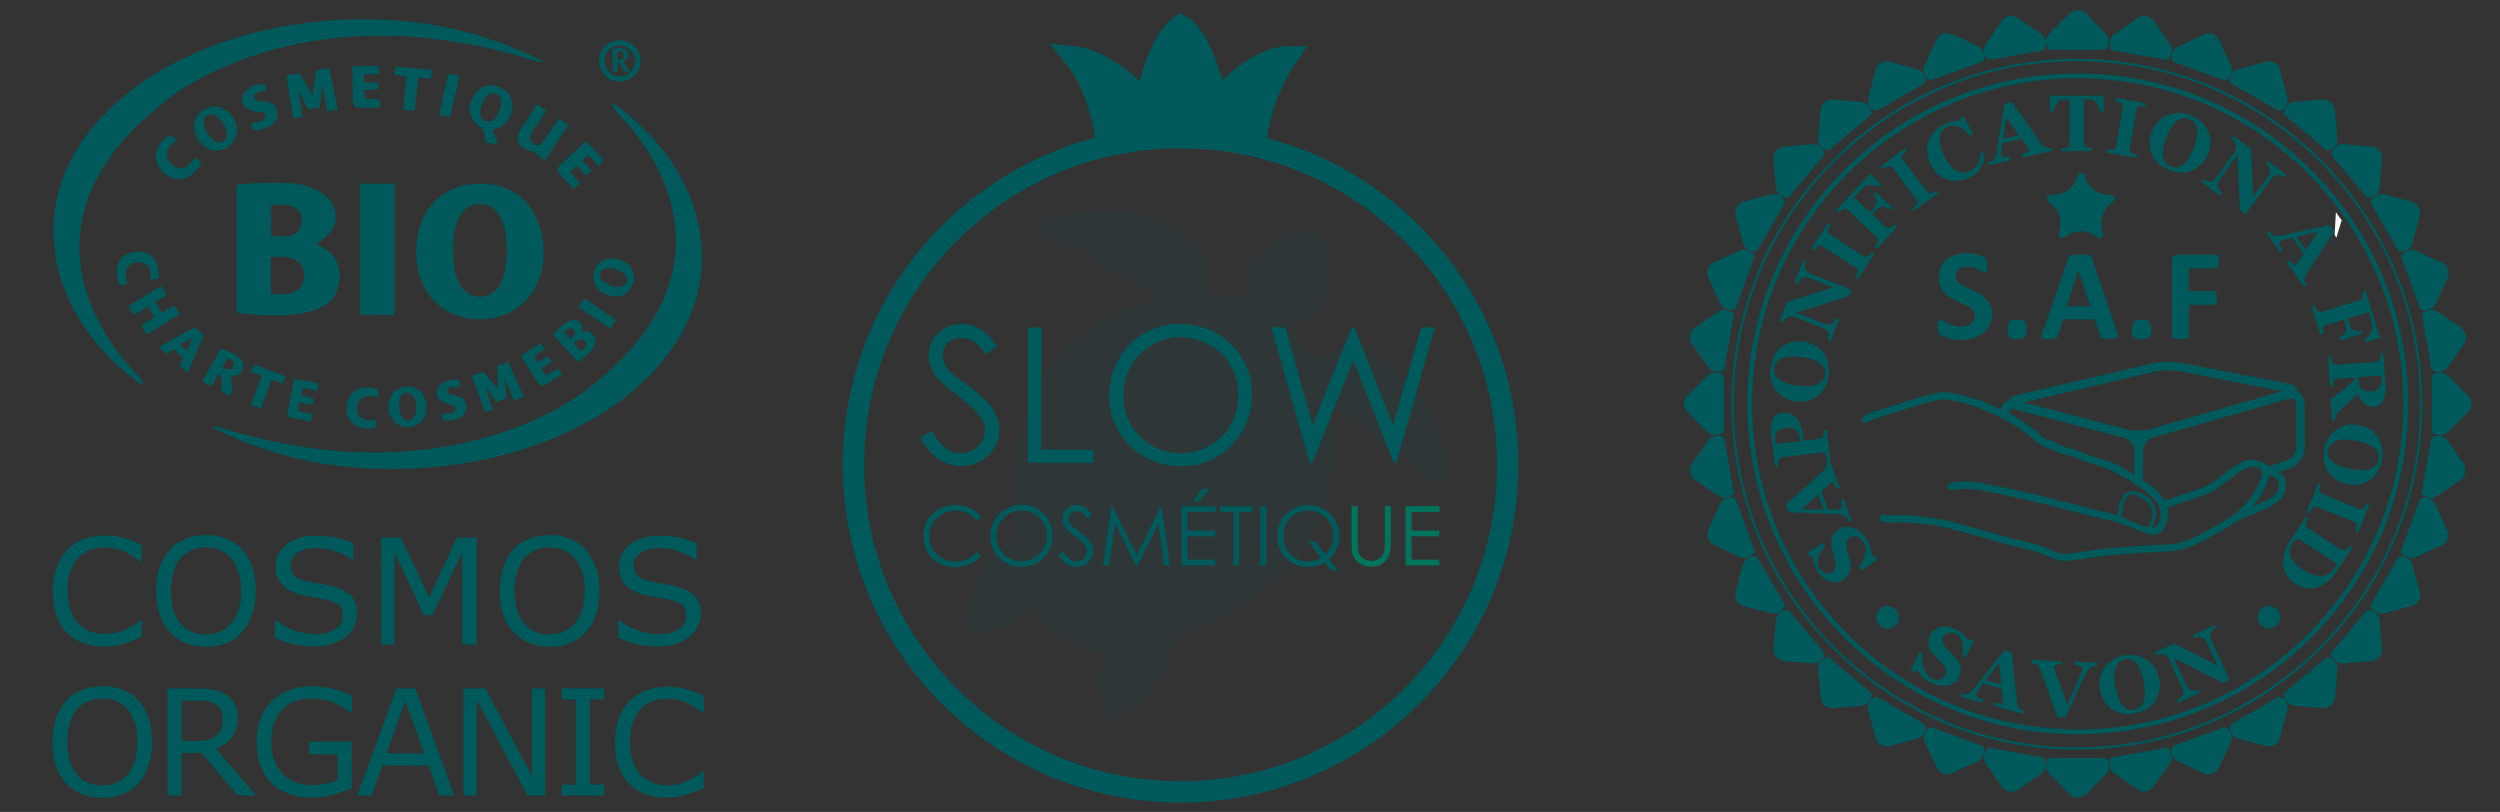 <?xml version="1.0" encoding="utf-8"?>
<!-- Generator: Adobe Illustrator 25.4.4, SVG Export Plug-In . SVG Version: 6.00 Build 0)  -->
<svg version="1.1" id="Calque_1" xmlns="http://www.w3.org/2000/svg" xmlns:xlink="http://www.w3.org/1999/xlink" x="0px" y="0px"
	 viewBox="0 0 117 38" style="enable-background:new 0 0 117 38;" xml:space="preserve">
<rect x="0" y="0" width="117" height="38" fill="#333333" stroke="none"/>
<style type="text/css">
	.st0{fill:#00595B;}
	.st1{fill:none;stroke:#00595B;stroke-width:0.25;stroke-miterlimit:10;}
	.st2{fill:#00595B;stroke:#00595B;stroke-miterlimit:10;}
	.st3{fill:none;stroke:#00595B;stroke-miterlimit:10;}
	.st4{opacity:0.1;fill:#00595B;}
	.st5{fill:#00745D;}
	.st6{fill:none;stroke:#00595B;stroke-width:0.226;}
	.st7{fill:none;stroke:#00595B;stroke-width:0.113;}
	.st8{fill:#FFFFFF;}
	.st9{fill:none;stroke:#00595B;stroke-width:0.402;}
	.st10{fill:none;}
</style>
<g>
	<path class="st0" d="M10,20.03c2.18,1.09,4.67,1.83,7.69,1.91c8.37,0.25,15.25-4.3,15.16-9.99c-0.05-2.82-1.65-5.29-4-7.02
		c0,0-0.52-0.32,0.08,0.4c0,0,6.89,6.42-1.34,12.8c0,0-6.29,5.41-17.49,1.81C10.1,19.94,9.84,19.95,10,20.03z"/>
	<path class="st0" d="M25.35,2.83C23.16,1.74,20.67,1,17.66,0.91C9.29,0.67,2.4,5.22,2.5,10.9c0.05,2.82,1.65,5.29,4,7.02
		c0,0,0.52,0.32-0.08-0.4c0,0-6.89-6.42,1.34-12.8c0,0,6.29-5.41,17.49-1.81C25.24,2.91,25.5,2.9,25.35,2.83z"/>
	<g>
		<path class="st0" d="M22.42,14.94c-1.75-0.02-2.96-1.26-2.94-3.21c0.02-1.85,1.18-3.16,3.04-3.14c1.78,0.01,2.85,1.3,2.92,3.06
			C25.51,13.72,24.16,14.95,22.42,14.94z M22.48,9.55c-1.25-0.01-1.27,1.68-1.27,2.1c0,0.33,0.02,0.61,0.05,0.82
			c0.04,0.27,0.09,0.52,0.22,0.77c0.19,0.37,0.53,0.65,0.98,0.65c0.22,0,0.42-0.07,0.57-0.17c0.51-0.33,0.61-1.06,0.63-1.27
			c0.05-0.31,0.05-0.58,0.06-0.8C23.7,10.4,23.32,9.56,22.48,9.55z"/>
	</g>
	<path class="st0" d="M10.41,16.32c0.07,0.03,0.24,0.09,0.41,0.18c0.16,0.08,0.83,0.4,0.46,0.94c-0.1,0.15-0.3,0.18-0.5,0.14
		c0,0,0.19,0.39,0,0.97l-0.45-0.27c0,0,0.2-0.59-0.1-0.8l-0.33,0.6l-0.44-0.24l0.9-1.54L10.41,16.32z M10.41,17.18
		c0.08,0.05,0.36,0.22,0.49,0c0.14-0.25-0.1-0.34-0.19-0.39c-0.01-0.01-0.03-0.02-0.06-0.03L10.41,17.18z"/>
	<path class="st0" d="M8.42,17.12l0.16-0.37l-0.45-0.4l-0.36,0.21l-0.34-0.31l1.68-0.94l0.42,0.38l-0.74,1.76L8.42,17.12z
		 M8.74,16.42L9,15.82l-0.58,0.31L8.74,16.42z"/>
	<path class="st0" d="M23.05,6.07c0,0,0.24,0.49,0.21,0.7l-0.53-0.11c0,0-0.06-0.54-0.21-0.69l-0.06-0.04
		c-0.46-0.28-0.58-0.79-0.41-1.22c0.2-0.49,0.52-0.62,0.52-0.62c0.19-0.1,0.47-0.14,0.79-0.03c0.49,0.18,0.77,0.71,0.54,1.3
		c-0.21,0.55-0.62,0.67-0.84,0.7 M23.23,4.39c-0.38-0.14-0.6,0.31-0.65,0.46c-0.04,0.11-0.12,0.27-0.1,0.46
		c0.01,0.21,0.15,0.33,0.24,0.36c0.17,0.05,0.4-0.01,0.54-0.24c0.05-0.09,0.09-0.18,0.12-0.27C23.48,4.87,23.52,4.5,23.23,4.39z"/>
	<path class="st0" d="M12.15,5.23l-0.19-0.02c-0.13-0.01-0.45-0.05-0.59-0.36c-0.14-0.31,0.08-0.62,0.38-0.78
		c0,0,0.25-0.14,0.64-0.16l0.1,0.33c0,0-0.57,0.02-0.61,0.26c0,0-0.1,0.25,0.41,0.24c0.24,0,0.54,0.04,0.68,0.41
		c0,0,0.28,0.83-1.11,0.97l-0.13-0.37c0,0,0.57-0.02,0.65-0.18C12.39,5.57,12.6,5.31,12.15,5.23z"/>
	<path class="st0" d="M10.65,6.89C10.2,7.18,9.62,7.08,9.28,6.54c-0.33-0.51-0.23-1.1,0.25-1.4c0.46-0.29,1.01-0.15,1.35,0.32
		C11.27,6.02,11.1,6.61,10.65,6.89z M9.69,5.41c-0.32,0.2-0.05,0.71,0.02,0.83C9.77,6.33,9.83,6.4,9.88,6.45
		c0.06,0.07,0.14,0.13,0.21,0.17c0.12,0.07,0.27,0.05,0.38-0.02c0.06-0.04,0.1-0.09,0.11-0.14c0.07-0.18-0.02-0.44-0.05-0.5
		c-0.04-0.09-0.09-0.17-0.13-0.23C10.18,5.4,9.91,5.27,9.69,5.41z"/>
	<path class="st0" d="M9.11,7.36l0.32,0.25C9.3,7.92,8.97,8.17,8.97,8.17c-0.53,0.39-1.06,0.21-1.4-0.18
		c-0.42-0.48-0.43-1.16,0.4-1.68l0.33,0.26c0,0-0.76,0.38-0.4,0.96C8.04,7.76,8.28,7.9,8.51,7.87C8.87,7.82,9.11,7.36,9.11,7.36z"/>
	<path class="st0" d="M19.15,19.99c-0.49,0.04-0.91-0.28-0.96-0.87c-0.05-0.55,0.29-0.99,0.81-1.03c0.5-0.04,0.89,0.31,0.95,0.83
		C20.03,19.54,19.64,19.95,19.15,19.99z M19.02,18.38c-0.35,0.03-0.35,0.55-0.34,0.68c0.01,0.1,0.02,0.18,0.04,0.24
		c0.02,0.08,0.05,0.16,0.1,0.23c0.07,0.11,0.19,0.16,0.32,0.15c0.06-0.01,0.12-0.03,0.16-0.07c0.13-0.11,0.18-0.36,0.18-0.43
		c0.01-0.09,0-0.17-0.01-0.24C19.42,18.58,19.25,18.36,19.02,18.38z"/>
	<path class="st0" d="M29.63,13.28c-0.15,0.46-0.62,0.72-1.18,0.54c-0.53-0.17-0.8-0.65-0.64-1.14c0.16-0.47,0.63-0.69,1.14-0.54
		C29.56,12.3,29.79,12.82,29.63,13.28z M28.09,12.78c-0.11,0.33,0.38,0.54,0.5,0.58c0.09,0.03,0.18,0.05,0.24,0.06
		c0.08,0.02,0.17,0.01,0.25,0c0.12-0.02,0.22-0.12,0.26-0.24c0.02-0.06,0.01-0.12,0-0.17c-0.05-0.17-0.27-0.3-0.33-0.33
		c-0.08-0.04-0.16-0.07-0.22-0.09C28.43,12.49,28.16,12.56,28.09,12.78z"/>
	<path class="st0" d="M5.99,13.27l-0.37,0.09c-0.16-0.28-0.16-0.65-0.16-0.65c0.01-0.61,0.44-0.9,0.93-0.93
		c0.6-0.04,1.11,0.34,1.03,1.24l-0.38,0.09c0,0,0.14-0.78-0.49-0.83c-0.25-0.02-0.49,0.08-0.6,0.27
		C5.78,12.83,5.99,13.27,5.99,13.27z"/>
	<path class="st0" d="M17.6,19.64l0.01,0.38c-0.31,0.09-0.68,0.01-0.68,0.01c-0.59-0.14-0.78-0.63-0.7-1.1
		c0.1-0.59,0.58-0.99,1.45-0.71l0,0.39c0,0-0.73-0.31-0.93,0.29c-0.08,0.24-0.03,0.49,0.13,0.64C17.12,19.74,17.6,19.64,17.6,19.64z
		"/>
	<path class="st0" d="M28.68,3.33c0,0.03,0.01,0.03,0.03,0.03l0.14,0c0.03,0,0.04-0.01,0.04-0.04l0-0.39c0-0.02,0-0.04,0.03-0.04
		c0.03,0,0.05,0.03,0.06,0.04l0.24,0.4c0.02,0.03,0.02,0.03,0.05,0.03l0.16,0c0.01,0,0.03,0,0.03-0.02c0-0.01-0.01-0.02-0.01-0.03
		l-0.3-0.46c0.12-0.03,0.26-0.12,0.26-0.29c0-0.09-0.03-0.17-0.11-0.23c-0.1-0.07-0.24-0.08-0.34-0.08c-0.11,0-0.23,0.01-0.27,0.02
		c-0.02,0.01-0.03,0.02-0.03,0.05L28.68,3.33z M28.9,2.39c0.02,0,0.04,0,0.07,0c0.06,0,0.23,0,0.23,0.21c0,0.14-0.1,0.2-0.2,0.21
		c-0.03,0-0.05,0-0.11,0L28.9,2.39z"/>
	<path class="st1" d="M29.85,2.86c0,0.46-0.38,0.84-0.85,0.83c-0.47,0-0.84-0.38-0.84-0.85c0-0.46,0.39-0.84,0.86-0.83
		C29.48,2.02,29.86,2.4,29.85,2.86z"/>
	<polygon class="st0" points="14.16,5.47 13.72,5.53 13.4,3.53 14.02,3.42 14.63,4.47 14.8,3.28 15.41,3.19 15.82,5.13 15.32,5.2 
		15.07,3.97 14.97,5.03 14.43,5.12 13.98,4.25 	"/>
	<path class="st0" d="M21.09,18.92l-0.16-0.04c-0.11-0.03-0.39-0.08-0.47-0.37c-0.09-0.29,0.14-0.57,0.43-0.68
		c0,0,0.24-0.09,0.59-0.05l0.04,0.34c0,0-0.51-0.09-0.58,0.12c0,0-0.08,0.23,0.33,0.27c0.21,0.02,0.5,0.11,0.56,0.45
		c0,0,0.14,0.77-1.11,0.73l-0.07-0.34c0,0,0.51,0.05,0.6-0.08C21.26,19.26,21.48,19.05,21.09,18.92z"/>
	<polygon class="st0" points="23.06,19.16 22.69,19.28 22.08,17.59 22.61,17.4 23.31,18.2 23.27,17.12 23.79,16.94 24.52,18.58 
		24.04,18.73 23.62,17.69 23.71,18.64 23.24,18.81 22.7,18.11 	"/>
	<path class="st0" d="M17.71,3.08l-1.22,0.02l0.02,1.65c0,0,0.01,0.25,0.19,0.29h1.09v-0.4h-0.54c0,0-0.16,0.02-0.19-0.1l-0.01-0.34
		l0.64-0.01V3.86h-0.65V3.48l0.7-0.02L17.71,3.08z"/>
	<path class="st0" d="M14.9,17.94l-1.13-0.21l-0.31,1.51c0,0-0.03,0.23,0.12,0.3l0.96,0.19l0.07-0.36l-0.46-0.09
		c0,0-0.19-0.02-0.19-0.13l0.05-0.31l0.62,0.12l0.06-0.32L14.1,18.5l0.07-0.34l0.68,0.13L14.9,17.94z"/>
	<path class="st0" d="M28.26,7.48L27.43,6.6l-1.22,1.12c0,0-0.18,0.18-0.09,0.34l0.73,0.8l0.3-0.27l-0.36-0.4c0,0-0.12-0.1-0.05-0.2
		l0.25-0.23l0.43,0.46l0.26-0.24l-0.43-0.47l0.28-0.25l0.48,0.51L28.26,7.48z"/>
	<path class="st0" d="M25.29,16.06l-0.92,0.59l0.8,1.26c0,0,0.13,0.19,0.29,0.14l0.84-0.51l-0.19-0.3l-0.42,0.25
		c0,0-0.11,0.09-0.19,0.01l-0.17-0.26l0.49-0.3l-0.17-0.27l-0.49,0.3l-0.18-0.29l0.53-0.34L25.29,16.06z"/>
	<polygon class="st0" points="20.21,3.27 18.53,3.12 18.43,3.51 19.02,3.56 18.87,5.14 19.4,5.18 19.58,3.64 20.18,3.68 	"/>
	<polygon class="st0" points="13.36,17.61 11.91,17.07 11.72,17.4 12.25,17.59 11.74,18.95 12.21,19.12 12.71,17.78 13.23,17.94 	
		"/>
	<polygon class="st0" points="20.98,3.45 20.55,5.37 21.07,5.48 21.51,3.53 	"/>
	<path class="st0" d="M25.13,4.88l-0.83,1.28c0,0-0.37,0.58,0.49,0.9c0,0,0.19,0.06,0.32,0.04l-0.06,0.1l0.45,0.31l1.1-1.67
		l-0.45-0.3l-0.8,1.17c0,0-0.15,0.21-0.44-0.03c0,0-0.22-0.2,0.02-0.54l0.64-0.96L25.13,4.88z"/>
	<g>
		<path class="st0" d="M12.67,12.04l0.01,1.71l0.7,0.01c0.49-0.01,0.71-0.34,0.71-0.34c0.3-0.48,0.06-0.94,0.06-0.94
			c-0.2-0.44-0.88-0.46-0.88-0.46l-0.23,0l0.04-0.96c0.1,0,0.2,0,0.31,0c0.37,0,0.73-0.27,0.73-0.77c0,0,0.05-0.39-0.4-0.62l0.51-1
			c1.19,0.3,1.42,1.09,1.42,1.09c0.34,1.13-0.88,1.65-0.88,1.65c1.68,0.66,0.99,2.21,0.99,2.21c-0.56,1.69-4.69,1.01-4.69,1.01V8.66
			c1.08-0.17,2.67-0.08,2.67-0.08c0.15,0.03,0.33,0.04,0.5,0.09l-0.53,1c-0.13-0.05-0.31-0.08-0.52-0.09c0,0-0.41,0-0.51,0.04
			l0.01,1.42c0,0,0.21,0.01,0.38,0.01l-0.04,0.96L12.67,12.04z"/>
	</g>
	<g>
		<path class="st0" d="M26.86,16.07l0.34,0.37l0.15-0.13c0.1-0.1,0.09-0.21,0.09-0.21c-0.03-0.16-0.17-0.21-0.17-0.21
			c-0.13-0.06-0.28,0.07-0.28,0.07L26.94,16l-0.18-0.21c0.02-0.02,0.04-0.04,0.07-0.06c0.08-0.07,0.1-0.2,0.01-0.31
			c0,0-0.07-0.09-0.21-0.05l-0.09-0.31c0.31-0.17,0.52-0.04,0.52-0.04c0.29,0.18,0.14,0.52,0.14,0.52c0.49-0.18,0.65,0.28,0.65,0.28
			c0.21,0.47-0.8,1.12-0.8,1.12l-1.17-1.28c0.2-0.24,0.56-0.53,0.56-0.53c0.04-0.02,0.08-0.05,0.12-0.08l0.08,0.32
			c-0.04,0.01-0.08,0.04-0.13,0.08c0,0-0.09,0.08-0.1,0.11l0.28,0.3c0,0,0.05-0.04,0.08-0.07L26.94,16L26.86,16.07z"/>
	</g>
	<polygon class="st0" points="16.86,14.73 16.86,8.59 18.47,8.59 18.47,14.75 	"/>
	<polygon class="st0" points="7.54,13.38 6.01,14.32 6.26,14.75 6.91,14.34 7.22,14.85 6.61,15.23 6.87,15.66 8.41,14.7 8.15,14.29 
		7.58,14.63 7.26,14.14 7.8,13.81 	"/>
	<polygon class="st0" points="28.83,14.97 27.34,13.96 27.07,14.37 28.56,15.38 	"/>
	<g>
		<path class="st0" d="M6.62,29.8c-0.12,0.05-0.23,0.1-0.33,0.15C6.19,30,6.06,30.05,5.9,30.1c-0.14,0.04-0.29,0.08-0.45,0.11
			c-0.16,0.03-0.34,0.05-0.53,0.05c-0.36,0-0.69-0.05-0.99-0.15c-0.3-0.1-0.56-0.26-0.78-0.48c-0.22-0.21-0.38-0.48-0.5-0.81
			c-0.12-0.33-0.18-0.71-0.18-1.15c0-0.41,0.06-0.78,0.18-1.11c0.12-0.33,0.29-0.6,0.5-0.83c0.21-0.22,0.47-0.38,0.77-0.5
			c0.3-0.11,0.64-0.17,1-0.17c0.27,0,0.54,0.03,0.81,0.1C6,25.22,6.3,25.34,6.62,25.5v0.79H6.57c-0.28-0.23-0.55-0.4-0.82-0.51
			c-0.27-0.11-0.56-0.16-0.87-0.16c-0.25,0-0.48,0.04-0.69,0.12c-0.2,0.08-0.38,0.21-0.54,0.38c-0.15,0.17-0.28,0.38-0.36,0.64
			c-0.09,0.26-0.13,0.55-0.13,0.89c0,0.35,0.05,0.66,0.14,0.91c0.1,0.25,0.22,0.46,0.37,0.62c0.16,0.17,0.34,0.29,0.55,0.37
			c0.21,0.08,0.43,0.12,0.67,0.12c0.32,0,0.62-0.05,0.9-0.17c0.28-0.11,0.54-0.27,0.79-0.49h0.05V29.8z"/>
		<path class="st0" d="M11.34,25.73c0.2,0.22,0.36,0.5,0.47,0.82c0.11,0.33,0.16,0.69,0.16,1.11c0,0.41-0.06,0.78-0.17,1.11
			c-0.11,0.33-0.27,0.6-0.47,0.82c-0.21,0.23-0.45,0.4-0.73,0.51c-0.28,0.11-0.6,0.17-0.96,0.17c-0.35,0-0.67-0.06-0.96-0.18
			c-0.29-0.12-0.53-0.29-0.74-0.51c-0.2-0.22-0.36-0.49-0.47-0.82c-0.11-0.32-0.16-0.69-0.16-1.11c0-0.41,0.05-0.77,0.16-1.1
			c0.11-0.32,0.27-0.6,0.47-0.83c0.2-0.22,0.44-0.39,0.74-0.5c0.29-0.12,0.61-0.18,0.96-0.18c0.36,0,0.68,0.06,0.97,0.18
			C10.9,25.34,11.15,25.51,11.34,25.73z M11.28,27.66c0-0.65-0.15-1.15-0.44-1.51c-0.29-0.35-0.69-0.53-1.2-0.53
			c-0.51,0-0.91,0.18-1.2,0.53c-0.29,0.35-0.44,0.86-0.44,1.51c0,0.66,0.15,1.16,0.44,1.51c0.3,0.35,0.69,0.52,1.19,0.52
			c0.5,0,0.89-0.17,1.19-0.52C11.14,28.82,11.28,28.32,11.28,27.66z"/>
		<path class="st0" d="M16.72,28.73c0,0.2-0.05,0.39-0.14,0.58c-0.09,0.19-0.22,0.35-0.38,0.48c-0.18,0.14-0.39,0.26-0.63,0.34
			c-0.24,0.08-0.53,0.12-0.86,0.12c-0.36,0-0.69-0.03-0.97-0.1c-0.29-0.07-0.58-0.17-0.88-0.3v-0.83h0.05
			c0.25,0.21,0.55,0.37,0.88,0.49c0.33,0.11,0.64,0.17,0.94,0.17c0.41,0,0.73-0.08,0.96-0.23c0.23-0.15,0.35-0.36,0.35-0.62
			c0-0.22-0.05-0.39-0.16-0.49c-0.11-0.11-0.27-0.19-0.5-0.25c-0.17-0.04-0.35-0.08-0.55-0.11c-0.2-0.03-0.4-0.07-0.62-0.11
			c-0.44-0.09-0.77-0.26-0.99-0.48c-0.21-0.23-0.32-0.52-0.32-0.89c0-0.42,0.18-0.76,0.53-1.03c0.35-0.27,0.8-0.4,1.35-0.4
			c0.35,0,0.68,0.03,0.97,0.1c0.29,0.07,0.55,0.15,0.78,0.25v0.79h-0.05c-0.19-0.16-0.44-0.3-0.75-0.4
			c-0.31-0.11-0.63-0.16-0.95-0.16c-0.36,0-0.64,0.07-0.86,0.22c-0.22,0.15-0.32,0.34-0.32,0.57c0,0.21,0.05,0.37,0.16,0.49
			c0.11,0.12,0.3,0.21,0.57,0.27c0.14,0.03,0.35,0.07,0.61,0.11c0.26,0.04,0.49,0.09,0.67,0.14c0.37,0.1,0.65,0.25,0.84,0.45
			C16.62,28.1,16.72,28.38,16.72,28.73z"/>
		<path class="st0" d="M22.3,30.17h-0.67v-4.32l-1.39,2.94h-0.4l-1.38-2.94v4.32h-0.62v-5.01h0.91l1.34,2.79l1.29-2.79h0.93V30.17z"
			/>
		<path class="st0" d="M27.42,25.73c0.2,0.22,0.36,0.5,0.47,0.82c0.11,0.33,0.16,0.69,0.16,1.11c0,0.41-0.06,0.78-0.17,1.11
			c-0.11,0.33-0.27,0.6-0.47,0.82c-0.21,0.23-0.45,0.4-0.73,0.51c-0.28,0.11-0.6,0.17-0.96,0.17c-0.35,0-0.67-0.06-0.96-0.18
			c-0.29-0.12-0.53-0.29-0.74-0.51c-0.2-0.22-0.36-0.49-0.47-0.82c-0.11-0.32-0.16-0.69-0.16-1.11c0-0.41,0.05-0.77,0.16-1.1
			c0.11-0.32,0.26-0.6,0.47-0.83c0.2-0.22,0.44-0.39,0.74-0.5c0.29-0.12,0.61-0.18,0.96-0.18c0.36,0,0.68,0.06,0.97,0.18
			C26.98,25.34,27.22,25.51,27.42,25.73z M27.36,27.66c0-0.65-0.15-1.15-0.44-1.51c-0.29-0.35-0.69-0.53-1.2-0.53
			c-0.51,0-0.91,0.18-1.2,0.53c-0.29,0.35-0.44,0.86-0.44,1.51c0,0.66,0.15,1.16,0.44,1.51c0.3,0.35,0.69,0.52,1.19,0.52
			c0.5,0,0.89-0.17,1.19-0.52C27.21,28.82,27.36,28.32,27.36,27.66z"/>
		<path class="st0" d="M32.8,28.73c0,0.2-0.05,0.39-0.14,0.58c-0.09,0.19-0.22,0.35-0.38,0.48c-0.18,0.14-0.39,0.26-0.63,0.34
			c-0.24,0.08-0.53,0.12-0.86,0.12c-0.36,0-0.69-0.03-0.98-0.1c-0.29-0.07-0.58-0.17-0.88-0.3v-0.83h0.05
			c0.25,0.21,0.55,0.37,0.88,0.49c0.33,0.11,0.64,0.17,0.94,0.17c0.41,0,0.73-0.08,0.96-0.23c0.23-0.15,0.35-0.36,0.35-0.62
			c0-0.22-0.05-0.39-0.16-0.49c-0.11-0.11-0.27-0.19-0.5-0.25c-0.17-0.04-0.35-0.08-0.55-0.11c-0.2-0.03-0.4-0.07-0.62-0.11
			c-0.44-0.09-0.77-0.26-0.99-0.48c-0.21-0.23-0.32-0.52-0.32-0.89c0-0.42,0.18-0.76,0.53-1.03c0.35-0.27,0.8-0.4,1.35-0.4
			c0.35,0,0.68,0.03,0.97,0.1c0.29,0.07,0.55,0.15,0.78,0.25v0.79h-0.05c-0.19-0.16-0.44-0.3-0.75-0.4
			c-0.31-0.11-0.63-0.16-0.95-0.16c-0.36,0-0.64,0.07-0.86,0.22c-0.22,0.15-0.33,0.34-0.33,0.57c0,0.21,0.05,0.37,0.16,0.49
			c0.11,0.12,0.3,0.21,0.57,0.27c0.14,0.03,0.35,0.07,0.61,0.11c0.27,0.04,0.49,0.09,0.67,0.14c0.37,0.1,0.65,0.25,0.84,0.45
			C32.7,28.1,32.8,28.38,32.8,28.73z"/>
		<path class="st0" d="M6.49,32.8c0.2,0.22,0.36,0.5,0.47,0.82c0.11,0.33,0.16,0.7,0.16,1.11c0,0.41-0.06,0.78-0.17,1.11
			c-0.11,0.33-0.27,0.6-0.47,0.82c-0.21,0.23-0.45,0.4-0.73,0.51c-0.28,0.11-0.6,0.17-0.96,0.17c-0.35,0-0.67-0.06-0.96-0.17
			c-0.29-0.12-0.53-0.29-0.74-0.51c-0.2-0.22-0.36-0.49-0.47-0.82c-0.11-0.32-0.16-0.69-0.16-1.11c0-0.41,0.05-0.77,0.16-1.1
			c0.11-0.32,0.27-0.6,0.47-0.83c0.2-0.22,0.44-0.39,0.74-0.51c0.29-0.12,0.61-0.18,0.96-0.18c0.36,0,0.68,0.06,0.97,0.18
			C6.05,32.41,6.29,32.58,6.49,32.8z M6.43,34.73c0-0.65-0.15-1.15-0.44-1.51c-0.29-0.35-0.69-0.53-1.2-0.53
			c-0.51,0-0.91,0.18-1.2,0.53c-0.29,0.35-0.44,0.86-0.44,1.51c0,0.66,0.15,1.16,0.44,1.51c0.3,0.35,0.69,0.52,1.19,0.52
			s0.89-0.17,1.19-0.52C6.28,35.89,6.43,35.39,6.43,34.73z"/>
		<path class="st0" d="M11.99,37.23h-0.87l-1.68-1.99H8.51v1.99H7.84v-5.01h1.4c0.3,0,0.56,0.02,0.76,0.06
			c0.2,0.04,0.38,0.11,0.55,0.21c0.18,0.11,0.32,0.26,0.43,0.43c0.1,0.17,0.15,0.39,0.15,0.66c0,0.36-0.09,0.66-0.27,0.91
			c-0.18,0.24-0.43,0.43-0.75,0.55L11.99,37.23z M10.43,33.63c0-0.14-0.03-0.27-0.08-0.38c-0.05-0.11-0.13-0.2-0.25-0.28
			c-0.1-0.07-0.21-0.11-0.34-0.14c-0.13-0.03-0.29-0.04-0.47-0.04H8.51v1.89h0.67c0.21,0,0.4-0.02,0.55-0.06
			c0.16-0.04,0.29-0.11,0.4-0.21c0.1-0.09,0.18-0.2,0.22-0.33C10.41,33.97,10.43,33.82,10.43,33.63z"/>
		<path class="st0" d="M16.48,36.86c-0.27,0.13-0.57,0.24-0.9,0.33c-0.32,0.09-0.64,0.14-0.94,0.14c-0.39,0-0.75-0.05-1.07-0.16
			c-0.33-0.11-0.6-0.27-0.83-0.48c-0.23-0.22-0.41-0.49-0.54-0.82c-0.13-0.33-0.19-0.71-0.19-1.15c0-0.8,0.23-1.43,0.7-1.9
			c0.47-0.46,1.11-0.7,1.93-0.7c0.29,0,0.58,0.03,0.87,0.1c0.3,0.07,0.62,0.18,0.96,0.35v0.79h-0.06c-0.07-0.05-0.17-0.12-0.3-0.21
			c-0.13-0.09-0.26-0.16-0.39-0.22c-0.15-0.07-0.33-0.13-0.53-0.17c-0.2-0.05-0.42-0.07-0.67-0.07c-0.56,0-1,0.18-1.33,0.54
			c-0.33,0.36-0.49,0.85-0.49,1.46c0,0.65,0.17,1.15,0.51,1.51c0.34,0.36,0.81,0.54,1.39,0.54c0.22,0,0.43-0.02,0.64-0.06
			c0.21-0.04,0.4-0.1,0.56-0.16V35.3h-1.34v-0.59h2V36.86z"/>
		<path class="st0" d="M21.26,37.23h-0.71l-0.49-1.4h-2.17l-0.49,1.4h-0.68l1.83-5.01h0.89L21.26,37.23z M19.85,35.26l-0.88-2.46
			l-0.88,2.46H19.85z"/>
		<path class="st0" d="M25.51,37.23h-0.82l-2.38-4.48v4.48h-0.62v-5.01h1.03l2.17,4.09v-4.09h0.62V37.23z"/>
		<path class="st0" d="M28.27,37.23h-1.98v-0.51h0.66v-3.99h-0.66v-0.51h1.98v0.51h-0.66v3.99h0.66V37.23z"/>
		<path class="st0" d="M32.94,36.87c-0.12,0.05-0.23,0.1-0.34,0.15c-0.1,0.05-0.23,0.1-0.39,0.15c-0.14,0.04-0.29,0.08-0.45,0.11
			c-0.16,0.03-0.34,0.05-0.53,0.05c-0.36,0-0.69-0.05-0.99-0.15c-0.3-0.1-0.56-0.26-0.78-0.48c-0.22-0.21-0.38-0.48-0.5-0.81
			c-0.12-0.33-0.18-0.71-0.18-1.15c0-0.41,0.06-0.78,0.17-1.11c0.12-0.33,0.29-0.6,0.51-0.82c0.21-0.22,0.47-0.38,0.77-0.5
			c0.3-0.11,0.64-0.17,1.01-0.17c0.27,0,0.54,0.03,0.81,0.1c0.27,0.07,0.57,0.18,0.89,0.34v0.79h-0.05
			c-0.28-0.23-0.55-0.4-0.82-0.51c-0.27-0.11-0.56-0.16-0.87-0.16c-0.25,0-0.48,0.04-0.69,0.12c-0.2,0.08-0.38,0.21-0.54,0.38
			c-0.15,0.17-0.28,0.38-0.36,0.64c-0.09,0.26-0.13,0.55-0.13,0.89c0,0.35,0.05,0.66,0.14,0.91c0.1,0.25,0.22,0.46,0.37,0.62
			c0.16,0.17,0.34,0.29,0.55,0.37c0.21,0.08,0.43,0.12,0.66,0.12c0.32,0,0.62-0.05,0.9-0.17c0.28-0.11,0.54-0.27,0.79-0.49h0.05
			V36.87z"/>
	</g>
</g>
<g>
	<path class="st2" d="M51.78,6.62c0,0-0.24-2.4-1.5-3.95c1.69,0.2,3.32,2.1,3.32,2.1s0.53-2.82,1.66-3.57
		c1.15,0.66,1.66,3.57,1.66,3.57s1.72-2.07,3.31-2.1c-0.72,1.05-1.25,2.38-1.47,3.96C58.34,6.59,54.42,6.23,51.78,6.62z"/>
	<path class="st3" d="M55.25,6.44c-8.45,0-15.31,6.85-15.31,15.31c0,8.45,6.85,15.31,15.31,15.31s15.31-6.85,15.31-15.31
		C70.56,13.29,63.71,6.44,55.25,6.44z"/>
	<path class="st4" d="M49.7,29.84c1.04,0.65,2.02,0.66,2.1,0.66c-0.68,0.87-0.22,2.97-0.02,3.07c0.19,0.1,0.41,0.09,0.54,0.03
		c0.13-0.05,2.4-1.35,2.57-3.56c0.25-0.65,8.81-2.2,7.36-11.05c0.4,0.38,1.25,0.75,1.45,0.81c0.89,1.28,1.87,1.21,1.87,1.21
		s1.3,1.92,1.98,1.62c0.68-0.29-0.2-2.45-0.77-3.59c-0.57-1.15-1.77-2.14-2.77-2.66c-1-0.53-1.86,0.14-2.26,0.34
		c-0.56,0.3-1.14-1.08-1.11-1.24c0.04-0.17,0.12-0.37,0.12-0.37s0.71-0.12,1.06-0.65c0.35-0.53,0.87-2.83-0.13-3.46l-0.03-0.02
		c-0.99-0.63-2.85,0.83-3.18,1.37c-0.33,0.54-0.13,1.24-0.13,1.24s-0.15,0.16-0.29,0.27c-0.13,0.11-1.63,0.17-1.6-0.47
		c0-0.44,0.24-1.51-0.66-2.19c-0.9-0.68-2.31-1.34-3.59-1.36c-1.28-0.02-3.6,0.11-3.58,0.85c0.03,0.74,2.31,1.09,2.31,1.09
		s0.36,0.91,1.9,1.17c0.13,0.16,0.83,0.77,1.35,0.97c-8.61,2.48-6.35,10.88-6.83,11.38c-1.92,1.1-2.12,3.71-2.11,3.85
		c0.01,0.14,0.09,0.34,0.26,0.47c0.17,0.13,2.27-0.34,2.76-1.34c0.03,0.08,0.46,0.95,1.5,1.61L49.7,29.84z"/>
	<g>
		<path class="st0" d="M43.07,20.48l0.54-0.32c0.38,0.7,0.82,1.05,1.31,1.05c0.21,0,0.41-0.05,0.6-0.15c0.19-0.1,0.33-0.23,0.43-0.4
			c0.1-0.17,0.15-0.34,0.15-0.53c0-0.21-0.07-0.42-0.22-0.62c-0.2-0.28-0.56-0.62-1.09-1.02c-0.53-0.4-0.86-0.69-0.99-0.87
			c-0.22-0.3-0.34-0.62-0.34-0.97c0-0.28,0.07-0.53,0.2-0.75c0.13-0.23,0.32-0.41,0.56-0.54c0.24-0.13,0.5-0.2,0.78-0.2
			c0.3,0,0.58,0.07,0.84,0.22c0.26,0.15,0.53,0.42,0.83,0.82l-0.52,0.39c-0.24-0.32-0.44-0.52-0.61-0.62
			c-0.17-0.1-0.35-0.15-0.55-0.15c-0.26,0-0.46,0.08-0.63,0.23c-0.16,0.16-0.24,0.35-0.24,0.57c0,0.14,0.03,0.27,0.09,0.4
			c0.06,0.13,0.16,0.27,0.31,0.42c0.08,0.08,0.36,0.29,0.82,0.63c0.55,0.4,0.92,0.77,1.13,1.08c0.2,0.32,0.31,0.63,0.31,0.95
			c0,0.46-0.17,0.86-0.52,1.2c-0.35,0.34-0.77,0.51-1.27,0.51c-0.38,0-0.73-0.1-1.05-0.31C43.62,21.3,43.33,20.96,43.07,20.48z"/>
		<path class="st0" d="M48.11,15.32h0.63v5.73h2.44v0.61h-3.07V15.32z"/>
		<path class="st0" d="M55.21,15.16c0.96,0,1.76,0.32,2.41,0.96c0.65,0.64,0.97,1.43,0.97,2.37c0,0.93-0.32,1.71-0.97,2.36
			c-0.65,0.65-1.43,0.97-2.36,0.97c-0.94,0-1.73-0.32-2.38-0.97c-0.65-0.64-0.97-1.42-0.97-2.34c0-0.61,0.15-1.17,0.44-1.69
			c0.29-0.52,0.7-0.93,1.2-1.22C54.07,15.31,54.62,15.16,55.21,15.16z M55.24,15.78c-0.47,0-0.91,0.12-1.33,0.37
			c-0.42,0.24-0.75,0.57-0.98,0.99c-0.24,0.41-0.35,0.88-0.35,1.38c0,0.75,0.26,1.39,0.78,1.91c0.52,0.52,1.15,0.78,1.89,0.78
			c0.49,0,0.95-0.12,1.37-0.36c0.42-0.24,0.75-0.56,0.98-0.98s0.35-0.87,0.35-1.38c0-0.5-0.12-0.96-0.35-1.36
			c-0.23-0.41-0.56-0.73-0.99-0.98C56.17,15.9,55.71,15.78,55.24,15.78z"/>
		<path class="st0" d="M59.5,15.32h0.65l1.29,4.57l1.82-4.57h0.13l1.8,4.57l1.32-4.57h0.65l-1.82,6.34h-0.12l-1.88-4.8l-1.92,4.8
			H61.3L59.5,15.32z"/>
	</g>
	<g>
		<path class="st0" d="M45.92,24.21l-0.22,0.17c-0.12-0.16-0.27-0.28-0.43-0.36c-0.17-0.08-0.35-0.12-0.56-0.12
			c-0.22,0-0.43,0.05-0.61,0.16c-0.19,0.11-0.33,0.25-0.44,0.43c-0.1,0.18-0.16,0.38-0.16,0.6c0,0.34,0.12,0.62,0.35,0.85
			c0.23,0.23,0.52,0.34,0.88,0.34c0.39,0,0.71-0.15,0.97-0.46l0.22,0.17c-0.14,0.18-0.31,0.31-0.52,0.41
			c-0.21,0.1-0.44,0.14-0.69,0.14c-0.49,0-0.87-0.16-1.15-0.48c-0.24-0.27-0.35-0.6-0.35-0.99c0-0.41,0.14-0.75,0.43-1.02
			c0.28-0.28,0.64-0.42,1.07-0.42c0.26,0,0.49,0.05,0.7,0.15C45.61,23.88,45.78,24.02,45.92,24.21z"/>
		<path class="st0" d="M47.79,23.62c0.42,0,0.77,0.14,1.05,0.42c0.28,0.28,0.42,0.63,0.42,1.04c0,0.41-0.14,0.75-0.42,1.03
			c-0.28,0.28-0.63,0.42-1.03,0.42c-0.41,0-0.76-0.14-1.04-0.42c-0.28-0.28-0.42-0.62-0.42-1.02c0-0.27,0.06-0.51,0.19-0.74
			c0.13-0.23,0.3-0.41,0.53-0.53C47.29,23.69,47.53,23.62,47.79,23.62z M47.8,23.89c-0.21,0-0.4,0.05-0.58,0.16
			c-0.18,0.11-0.33,0.25-0.43,0.43c-0.1,0.18-0.15,0.38-0.15,0.61c0,0.33,0.11,0.61,0.34,0.84c0.23,0.23,0.5,0.34,0.83,0.34
			c0.22,0,0.41-0.05,0.6-0.16c0.18-0.1,0.33-0.25,0.43-0.43c0.1-0.18,0.15-0.38,0.15-0.6c0-0.22-0.05-0.42-0.15-0.6
			c-0.1-0.18-0.25-0.32-0.43-0.43C48.21,23.95,48.01,23.89,47.8,23.89z"/>
		<path class="st0" d="M49.54,25.95l0.24-0.14c0.17,0.31,0.36,0.46,0.58,0.46c0.09,0,0.18-0.02,0.26-0.07
			c0.08-0.04,0.14-0.1,0.19-0.17c0.04-0.07,0.06-0.15,0.06-0.23c0-0.09-0.03-0.18-0.09-0.27c-0.09-0.12-0.25-0.27-0.48-0.45
			c-0.23-0.17-0.38-0.3-0.43-0.38c-0.1-0.13-0.15-0.27-0.15-0.42c0-0.12,0.03-0.23,0.09-0.33c0.06-0.1,0.14-0.18,0.24-0.23
			c0.1-0.06,0.22-0.09,0.34-0.09c0.13,0,0.25,0.03,0.37,0.1c0.11,0.06,0.23,0.18,0.36,0.36l-0.23,0.17
			c-0.1-0.14-0.19-0.23-0.27-0.27c-0.07-0.04-0.15-0.07-0.24-0.07c-0.11,0-0.2,0.03-0.27,0.1C50.04,24.08,50,24.16,50,24.26
			c0,0.06,0.01,0.12,0.04,0.18c0.03,0.06,0.07,0.12,0.14,0.18c0.04,0.04,0.16,0.13,0.36,0.28c0.24,0.18,0.4,0.33,0.49,0.47
			c0.09,0.14,0.13,0.28,0.13,0.42c0,0.2-0.08,0.38-0.23,0.52c-0.15,0.15-0.34,0.22-0.56,0.22c-0.17,0-0.32-0.04-0.46-0.13
			C49.78,26.31,49.66,26.16,49.54,25.95z"/>
		<path class="st0" d="M51.62,26.47l0.4-2.77h0.05l1.13,2.28l1.12-2.28h0.04l0.4,2.77h-0.27l-0.27-1.98l-0.98,1.98h-0.07l-0.99-2
			l-0.27,2H51.62z"/>
		<path class="st0" d="M55.3,23.69h1.59v0.27h-1.31v0.87h1.3v0.27h-1.3v1.09h1.3v0.27H55.3V23.69z M56.24,22.89h0.41l-0.56,0.58
			h-0.26L56.24,22.89z"/>
		<path class="st0" d="M57.1,23.96v-0.27h1.52v0.27H58v2.5h-0.28v-2.5H57.1z"/>
		<path class="st0" d="M58.98,23.69h0.28v2.77h-0.28V23.69z"/>
		<path class="st0" d="M62.21,26.17l0.41,0.52h-0.34L62,26.33c-0.23,0.14-0.48,0.21-0.77,0.21c-0.41,0-0.76-0.14-1.04-0.42
			c-0.28-0.28-0.42-0.62-0.42-1.02c0-0.27,0.06-0.51,0.19-0.74c0.13-0.23,0.31-0.41,0.53-0.53c0.22-0.13,0.47-0.19,0.73-0.19
			c0.41,0,0.76,0.14,1.04,0.42c0.28,0.28,0.42,0.63,0.42,1.04c0,0.21-0.04,0.41-0.12,0.59C62.5,25.84,62.38,26.01,62.21,26.17z
			 M62.04,25.95c0.24-0.24,0.36-0.53,0.36-0.87c0-0.22-0.05-0.42-0.15-0.6c-0.1-0.18-0.25-0.32-0.43-0.43s-0.38-0.16-0.59-0.16
			c-0.21,0-0.4,0.05-0.59,0.16c-0.18,0.11-0.33,0.25-0.43,0.43c-0.1,0.18-0.15,0.38-0.15,0.61c0,0.33,0.11,0.61,0.34,0.84
			c0.23,0.23,0.5,0.34,0.82,0.34c0.22,0,0.42-0.05,0.6-0.16l-0.62-0.78h0.34L62.04,25.95z"/>
		<path class="st5" d="M63.26,23.69h0.28v1.67c0,0.2,0,0.32,0.01,0.37c0.01,0.11,0.05,0.2,0.1,0.27c0.05,0.07,0.13,0.14,0.23,0.18
			c0.1,0.05,0.21,0.07,0.31,0.07c0.09,0,0.18-0.02,0.26-0.06c0.08-0.04,0.15-0.09,0.21-0.16c0.06-0.07,0.1-0.15,0.12-0.25
			c0.02-0.07,0.03-0.21,0.03-0.43v-1.67h0.28v1.67c0,0.25-0.02,0.45-0.07,0.6s-0.15,0.29-0.29,0.4c-0.15,0.11-0.32,0.17-0.53,0.17
			c-0.22,0-0.42-0.05-0.58-0.16c-0.16-0.11-0.27-0.25-0.32-0.42c-0.03-0.11-0.05-0.3-0.05-0.58V23.69z"/>
		<path class="st5" d="M65.78,23.69h1.59v0.27h-1.31v0.87h1.3v0.27h-1.3v1.09h1.3v0.27h-1.58V23.69z"/>
	</g>
</g>
<g>
	<path class="st6" d="M112.59,18.9c0,8.48-6.87,15.35-15.35,15.35c-8.48,0-15.35-6.87-15.35-15.35c0-8.48,6.87-15.35,15.35-15.35
		C105.72,3.55,112.59,10.42,112.59,18.9z"/>
	<g>
		<path class="st0" d="M87.35,25.23c0.09,0.13,0.15,0.27,0.19,0.41c0.04,0.14,0.06,0.26,0.07,0.37l0.18,0.04l0.08,0.13l-0.78,0.53
			L87,26.57c0.06-0.08,0.11-0.17,0.16-0.27c0.05-0.1,0.1-0.2,0.12-0.3c0.03-0.11,0.04-0.21,0.03-0.32
			c-0.01-0.11-0.04-0.21-0.11-0.31c-0.09-0.14-0.19-0.23-0.31-0.26c-0.12-0.03-0.23-0.01-0.33,0.05c-0.08,0.06-0.14,0.13-0.15,0.23
			c-0.02,0.1,0,0.23,0.04,0.39c0.03,0.11,0.05,0.2,0.08,0.29c0.02,0.09,0.04,0.17,0.06,0.25c0.04,0.19,0.02,0.35-0.04,0.49
			c-0.06,0.14-0.16,0.26-0.3,0.34c-0.09,0.05-0.18,0.09-0.28,0.1c-0.1,0.01-0.21,0.01-0.32-0.03c-0.1-0.03-0.21-0.09-0.31-0.17
			c-0.1-0.08-0.2-0.19-0.28-0.31c-0.08-0.12-0.13-0.25-0.17-0.37c-0.03-0.13-0.05-0.23-0.06-0.32l-0.15-0.03l-0.09-0.14l0.74-0.49
			l0.09,0.13c-0.06,0.08-0.12,0.17-0.18,0.27c-0.06,0.1-0.1,0.18-0.13,0.27c-0.03,0.09-0.04,0.18-0.03,0.27
			c0.01,0.09,0.04,0.18,0.09,0.27c0.07,0.11,0.16,0.18,0.27,0.21c0.11,0.03,0.21,0.02,0.3-0.04c0.09-0.05,0.14-0.13,0.16-0.23
			c0.02-0.1,0-0.22-0.04-0.38c-0.02-0.09-0.05-0.19-0.07-0.28c-0.03-0.1-0.05-0.18-0.06-0.26c-0.04-0.19-0.03-0.35,0.02-0.49
			c0.05-0.14,0.15-0.26,0.3-0.36c0.09-0.06,0.2-0.1,0.32-0.11c0.12-0.01,0.23,0,0.34,0.04c0.12,0.04,0.23,0.1,0.33,0.19
			C87.16,24.97,87.26,25.08,87.35,25.23z"/>
		<path class="st0" d="M85.61,21.5l0.49,1.33l-0.14,0.05c-0.03-0.06-0.07-0.13-0.11-0.21c-0.05-0.08-0.09-0.11-0.11-0.1
			c-0.01,0-0.02,0.01-0.03,0.01c-0.01,0.01-0.02,0.02-0.04,0.03l-0.43,0.39l0.31,0.84c0.05,0,0.12,0,0.19,0c0.07,0,0.14,0,0.19,0
			c0.07,0,0.12-0.01,0.15-0.01c0.03-0.01,0.05-0.01,0.06-0.02c0.04-0.01,0.06-0.05,0.06-0.12c0.01-0.06-0.01-0.16-0.05-0.3
			l0.13-0.05l0.37,1.01l-0.13,0.05c-0.02-0.04-0.04-0.08-0.07-0.12c-0.03-0.05-0.05-0.08-0.08-0.1c-0.04-0.04-0.09-0.06-0.14-0.08
			c-0.05-0.02-0.11-0.03-0.17-0.03c-0.37-0.02-0.74-0.03-1.12-0.05c-0.37-0.01-0.78-0.03-1.24-0.05l-0.12-0.35
			c0.47-0.43,0.85-0.76,1.12-1.01c0.27-0.25,0.5-0.45,0.68-0.62c0.03-0.03,0.05-0.06,0.07-0.09c0.02-0.03,0.03-0.08,0.04-0.13
			c0.01-0.04,0.01-0.08,0-0.13c-0.01-0.05-0.01-0.09-0.02-0.12L85.61,21.5z M85.09,23.15l-0.76,0.68l1.01,0.03L85.09,23.15z"/>
		<path class="st0" d="M83.42,19.32c0.15-0.02,0.27,0,0.39,0.04c0.11,0.05,0.21,0.12,0.29,0.22c0.08,0.1,0.14,0.22,0.19,0.36
			c0.05,0.14,0.08,0.29,0.1,0.47l0.03,0.21l0.73-0.09c0.04-0.01,0.08-0.02,0.11-0.04c0.03-0.02,0.05-0.05,0.07-0.1
			c0.01-0.02,0.01-0.07,0.02-0.12c0-0.06,0.01-0.1,0-0.14l0.14-0.02l0.17,1.4l-0.14,0.02c-0.01-0.03-0.02-0.08-0.03-0.14
			c-0.01-0.06-0.03-0.1-0.04-0.12c-0.02-0.04-0.05-0.07-0.08-0.08c-0.03-0.01-0.07-0.02-0.12-0.01l-1.83,0.22
			c-0.04,0.01-0.08,0.02-0.11,0.04c-0.03,0.02-0.05,0.05-0.07,0.1c-0.01,0.04-0.02,0.08-0.02,0.14c0,0.06-0.01,0.1-0.01,0.13
			l-0.14,0.02l-0.17-1.43c-0.04-0.33-0.02-0.59,0.07-0.77C83.05,19.44,83.2,19.34,83.42,19.32z M83.6,20.02
			c-0.19,0.02-0.33,0.08-0.42,0.17c-0.09,0.09-0.12,0.24-0.09,0.44l0.02,0.15l1.14-0.14l-0.01-0.08c-0.02-0.2-0.09-0.35-0.19-0.44
			C83.94,20.03,83.79,19.99,83.6,20.02z"/>
		<path class="st0" d="M83.32,16.28c0.13-0.11,0.28-0.2,0.46-0.25c0.17-0.06,0.37-0.07,0.58-0.05c0.19,0.02,0.36,0.07,0.53,0.16
			c0.16,0.08,0.3,0.19,0.41,0.32c0.11,0.14,0.2,0.3,0.25,0.48c0.05,0.18,0.06,0.38,0.04,0.62c-0.02,0.19-0.07,0.36-0.15,0.52
			c-0.08,0.16-0.19,0.3-0.32,0.41c-0.13,0.11-0.28,0.2-0.46,0.25c-0.17,0.05-0.36,0.07-0.57,0.05c-0.21-0.02-0.4-0.08-0.56-0.17
			c-0.16-0.09-0.3-0.21-0.41-0.35c-0.11-0.14-0.18-0.3-0.23-0.48c-0.05-0.18-0.06-0.37-0.03-0.56c0.02-0.19,0.08-0.37,0.16-0.53
			C83.09,16.52,83.19,16.39,83.32,16.28z M85.12,16.96c-0.1-0.07-0.23-0.12-0.36-0.16c-0.14-0.04-0.3-0.07-0.47-0.09
			c-0.15-0.02-0.3-0.02-0.44-0.02c-0.14,0-0.27,0.03-0.39,0.06c-0.12,0.04-0.21,0.1-0.29,0.18c-0.08,0.08-0.12,0.18-0.14,0.31
			c-0.03,0.22,0.06,0.4,0.26,0.54c0.2,0.14,0.48,0.23,0.87,0.27c0.16,0.02,0.32,0.03,0.46,0.02c0.15-0.01,0.28-0.03,0.39-0.07
			c0.12-0.04,0.21-0.1,0.28-0.18c0.07-0.08,0.11-0.18,0.13-0.3c0.01-0.12-0.01-0.23-0.06-0.32C85.3,17.1,85.22,17.02,85.12,16.96z"
			/>
		<path class="st0" d="M84.52,12.24c-0.01,0.03-0.02,0.08-0.04,0.14c-0.01,0.06-0.01,0.13,0,0.19c0.01,0.05,0.06,0.1,0.12,0.15
			c0.07,0.05,0.17,0.1,0.32,0.16l1.73,0.68l-0.12,0.3l-2.47,0.77l1.14,0.45c0.14,0.06,0.25,0.09,0.33,0.1c0.08,0.01,0.15,0,0.2-0.03
			c0.04-0.02,0.08-0.06,0.12-0.12c0.05-0.06,0.08-0.11,0.1-0.15l0.13,0.05l-0.41,1.04l-0.13-0.05c0.02-0.05,0.03-0.1,0.03-0.16
			c0.01-0.06,0.01-0.12,0-0.17c-0.02-0.06-0.05-0.11-0.11-0.15c-0.06-0.04-0.17-0.1-0.33-0.16L84,14.84
			c-0.06-0.02-0.11-0.03-0.17-0.04c-0.06,0-0.11,0.01-0.16,0.03c-0.05,0.03-0.1,0.06-0.14,0.1c-0.04,0.04-0.08,0.09-0.12,0.16
			l-0.14-0.05l0.36-0.91l2.16-0.68l-0.92-0.36c-0.15-0.06-0.26-0.09-0.34-0.1c-0.08-0.01-0.14,0-0.19,0.03
			c-0.04,0.02-0.08,0.06-0.13,0.12c-0.04,0.06-0.08,0.1-0.1,0.14l-0.13-0.05l0.41-1.04L84.52,12.24z"/>
		<path class="st0" d="M87.73,11.86l-0.79,1.21l-0.12-0.08c0.02-0.03,0.04-0.07,0.07-0.13c0.03-0.06,0.05-0.1,0.05-0.12
			c0.01-0.05,0.01-0.09-0.01-0.12c-0.02-0.03-0.04-0.06-0.08-0.08l-1.55-1.01c-0.03-0.02-0.07-0.04-0.1-0.04
			c-0.04,0-0.08,0.01-0.12,0.04c-0.03,0.02-0.06,0.05-0.1,0.09c-0.04,0.04-0.08,0.08-0.1,0.11l-0.12-0.08l0.79-1.21l0.12,0.08
			c-0.02,0.03-0.04,0.07-0.06,0.12c-0.02,0.05-0.04,0.09-0.05,0.13c-0.01,0.05-0.01,0.09,0.01,0.12c0.02,0.03,0.05,0.06,0.08,0.08
			l1.55,1.01c0.04,0.02,0.07,0.04,0.11,0.04c0.04,0,0.07-0.01,0.12-0.04c0.02-0.02,0.06-0.04,0.1-0.09c0.04-0.04,0.07-0.08,0.1-0.11
			L87.73,11.86z"/>
		<path class="st0" d="M88.05,8.64l-0.1,0.1c-0.1-0.04-0.22-0.07-0.36-0.08c-0.14-0.01-0.25,0.01-0.31,0.06
			c-0.03,0.02-0.06,0.06-0.11,0.1c-0.04,0.04-0.08,0.08-0.12,0.12l-0.28,0.29l0.74,0.7l0.18-0.19c0.05-0.05,0.09-0.11,0.11-0.16
			c0.02-0.05,0.03-0.11,0.03-0.17c0-0.04-0.02-0.1-0.05-0.17c-0.03-0.07-0.07-0.13-0.1-0.17l0.09-0.1l0.8,0.75l-0.09,0.1
			c-0.04-0.03-0.11-0.07-0.19-0.1c-0.08-0.03-0.14-0.05-0.17-0.05c-0.05,0-0.11,0.01-0.16,0.04c-0.05,0.03-0.1,0.07-0.16,0.13
			l-0.18,0.19l0.63,0.59c0.03,0.03,0.07,0.05,0.1,0.06c0.03,0.01,0.07,0,0.12-0.02c0.03-0.01,0.06-0.03,0.1-0.06
			c0.04-0.03,0.08-0.06,0.11-0.09l0.11,0.1l-0.96,1.03l-0.11-0.1c0.02-0.03,0.05-0.07,0.09-0.11c0.04-0.05,0.06-0.08,0.07-0.11
			c0.02-0.04,0.02-0.08,0.01-0.12c-0.01-0.03-0.03-0.07-0.07-0.1l-1.34-1.26c-0.03-0.03-0.06-0.05-0.1-0.06
			c-0.03-0.01-0.07,0-0.12,0.01c-0.03,0.02-0.07,0.04-0.12,0.07c-0.05,0.03-0.08,0.06-0.11,0.08l-0.1-0.1l1.6-1.71L88.05,8.64z"/>
		<path class="st0" d="M90.74,9l-1.16,0.87L89.5,9.76c0.03-0.02,0.06-0.05,0.11-0.1c0.05-0.04,0.08-0.07,0.09-0.1
			c0.02-0.04,0.03-0.08,0.03-0.11c0-0.03-0.02-0.07-0.05-0.11l-1.11-1.48c-0.02-0.03-0.05-0.06-0.09-0.07
			c-0.03-0.02-0.07-0.02-0.12,0c-0.03,0.01-0.07,0.02-0.13,0.05c-0.05,0.02-0.1,0.05-0.14,0.07l-0.09-0.11l1.16-0.87l0.09,0.11
			c-0.03,0.03-0.06,0.06-0.1,0.1c-0.04,0.04-0.07,0.07-0.1,0.11c-0.03,0.04-0.04,0.08-0.03,0.12c0.01,0.04,0.02,0.07,0.05,0.11
			l1.11,1.48c0.03,0.04,0.06,0.06,0.09,0.08c0.03,0.02,0.07,0.02,0.12,0c0.03-0.01,0.07-0.02,0.12-0.05
			c0.05-0.03,0.1-0.05,0.13-0.07L90.74,9z"/>
		<path class="st0" d="M92.17,8.31C92,8.39,91.83,8.44,91.65,8.46c-0.18,0.02-0.35,0-0.51-0.05c-0.16-0.05-0.31-0.14-0.45-0.26
			c-0.14-0.12-0.25-0.27-0.34-0.46c-0.09-0.18-0.14-0.36-0.16-0.55c-0.01-0.19,0.01-0.36,0.07-0.53c0.06-0.17,0.15-0.32,0.28-0.46
			c0.13-0.14,0.28-0.25,0.46-0.34c0.13-0.06,0.25-0.11,0.38-0.13c0.12-0.02,0.23-0.03,0.32-0.03l0.06-0.14l0.14-0.07l0.44,0.84
			l-0.14,0.07c-0.21-0.22-0.41-0.36-0.58-0.43c-0.18-0.06-0.35-0.06-0.51,0.03c-0.21,0.1-0.32,0.27-0.33,0.51
			c-0.02,0.23,0.05,0.52,0.22,0.85c0.09,0.19,0.19,0.33,0.29,0.45c0.1,0.11,0.2,0.2,0.3,0.25c0.1,0.05,0.21,0.08,0.32,0.07
			C92,8.08,92.1,8.05,92.21,8c0.15-0.08,0.27-0.19,0.35-0.33c0.08-0.14,0.12-0.32,0.14-0.54l0.18,0.02c0,0.12-0.01,0.23-0.03,0.34
			c-0.02,0.11-0.06,0.21-0.11,0.3c-0.06,0.1-0.13,0.2-0.22,0.28C92.43,8.16,92.31,8.23,92.17,8.31z"/>
		<path class="st0" d="M96.05,7.05l-1.38,0.32l-0.03-0.14c0.06-0.02,0.14-0.05,0.22-0.09c0.08-0.04,0.12-0.07,0.11-0.1
			c0-0.01-0.01-0.02-0.01-0.03c0-0.01-0.01-0.03-0.02-0.04l-0.34-0.48l-0.88,0.2c-0.01,0.05-0.02,0.12-0.03,0.19
			c-0.01,0.07-0.02,0.13-0.02,0.19c-0.01,0.07-0.01,0.12-0.01,0.15c0,0.03,0.01,0.05,0.01,0.06c0.01,0.04,0.05,0.06,0.11,0.08
			c0.06,0.01,0.16,0.01,0.3-0.01l0.03,0.14l-1.04,0.24L93.04,7.6c0.04-0.01,0.08-0.03,0.13-0.05c0.05-0.02,0.08-0.04,0.11-0.07
			c0.04-0.04,0.08-0.08,0.1-0.13c0.02-0.05,0.04-0.1,0.05-0.17c0.06-0.37,0.12-0.73,0.18-1.1c0.06-0.37,0.13-0.77,0.2-1.22
			l0.36-0.08c0.37,0.52,0.66,0.93,0.87,1.24c0.21,0.3,0.39,0.55,0.53,0.75c0.02,0.03,0.05,0.06,0.08,0.08
			c0.03,0.02,0.07,0.04,0.12,0.06c0.04,0.01,0.08,0.02,0.13,0.02c0.05,0,0.09-0.01,0.12-0.01L96.05,7.05z M94.48,6.33L93.89,5.5
			l-0.15,1L94.48,6.33z"/>
		<path class="st0" d="M98.45,5.22l-0.14,0c-0.04-0.11-0.1-0.23-0.18-0.36c-0.08-0.13-0.16-0.19-0.23-0.2
			c-0.04,0-0.09-0.01-0.14-0.01c-0.06,0-0.11-0.01-0.15-0.01l-0.09,0l0.01,2.04c0,0.04,0.01,0.08,0.02,0.12
			c0.02,0.03,0.05,0.06,0.09,0.08c0.03,0.01,0.07,0.02,0.13,0.03c0.06,0.01,0.11,0.02,0.15,0.02l0,0.14l-1.45,0V6.95
			c0.04,0,0.09-0.01,0.15-0.02c0.06-0.01,0.11-0.02,0.13-0.02c0.05-0.02,0.08-0.05,0.09-0.08c0.02-0.03,0.02-0.07,0.02-0.12
			l-0.01-2.06h-0.09c-0.04,0-0.09,0-0.15,0.01c-0.06,0.01-0.1,0.01-0.14,0.01c-0.07,0.01-0.15,0.08-0.23,0.21
			C96.17,5,96.11,5.12,96.07,5.23h-0.14l0-0.75l2.52-0.01L98.45,5.22z"/>
		<path class="st0" d="M100.01,7.39l-1.42-0.25L98.61,7c0.03,0,0.08,0.01,0.15,0.02c0.06,0.01,0.11,0.01,0.13,0
			c0.05-0.01,0.08-0.03,0.1-0.06c0.02-0.03,0.04-0.06,0.04-0.11l0.32-1.82c0.01-0.04,0-0.08-0.01-0.11
			c-0.01-0.03-0.04-0.07-0.08-0.09c-0.03-0.02-0.07-0.04-0.12-0.06c-0.05-0.02-0.1-0.04-0.14-0.05l0.02-0.14l1.42,0.25l-0.02,0.14
			c-0.04,0-0.08-0.01-0.14-0.01c-0.06,0-0.1,0-0.14,0c-0.05,0.01-0.09,0.03-0.11,0.06c-0.02,0.03-0.04,0.07-0.04,0.11l-0.32,1.82
			c-0.01,0.04,0,0.08,0.01,0.12c0.01,0.03,0.04,0.06,0.08,0.09c0.02,0.02,0.06,0.03,0.12,0.05c0.06,0.02,0.1,0.03,0.14,0.05
			L100.01,7.39z"/>
		<path class="st0" d="M103.32,6.1c0.08,0.16,0.12,0.33,0.13,0.51c0.01,0.18-0.03,0.37-0.1,0.57c-0.07,0.18-0.16,0.33-0.29,0.47
			c-0.12,0.14-0.26,0.24-0.42,0.31c-0.16,0.07-0.34,0.11-0.52,0.12c-0.19,0.01-0.39-0.04-0.6-0.12c-0.18-0.07-0.33-0.16-0.47-0.28
			c-0.13-0.12-0.24-0.26-0.32-0.42c-0.08-0.16-0.12-0.32-0.13-0.51c-0.01-0.18,0.02-0.37,0.1-0.56c0.08-0.2,0.18-0.37,0.31-0.5
			c0.13-0.14,0.28-0.24,0.44-0.31c0.16-0.07,0.34-0.1,0.52-0.1c0.19,0,0.37,0.04,0.55,0.11c0.18,0.07,0.34,0.17,0.48,0.29
			C103.14,5.81,103.25,5.95,103.32,6.1z M102.2,7.67c0.09-0.08,0.18-0.19,0.25-0.31c0.07-0.12,0.14-0.27,0.21-0.43
			c0.05-0.14,0.1-0.28,0.13-0.42c0.03-0.14,0.04-0.27,0.04-0.4c-0.01-0.12-0.04-0.23-0.1-0.33c-0.06-0.09-0.15-0.17-0.27-0.21
			c-0.21-0.08-0.4-0.04-0.59,0.11c-0.18,0.15-0.34,0.41-0.49,0.77c-0.06,0.15-0.1,0.3-0.13,0.44c-0.03,0.14-0.04,0.28-0.03,0.4
			c0.01,0.12,0.05,0.23,0.1,0.31c0.06,0.09,0.14,0.15,0.26,0.2c0.11,0.04,0.22,0.05,0.33,0.03C102.02,7.8,102.11,7.75,102.2,7.67z"
			/>
		<path class="st0" d="M106.91,8.29c-0.03-0.02-0.07-0.04-0.13-0.07c-0.06-0.03-0.12-0.04-0.18-0.04c-0.06,0-0.12,0.03-0.18,0.08
			c-0.06,0.05-0.14,0.14-0.23,0.27l-1.1,1.5l-0.26-0.19l-0.12-2.58l-0.72,0.99c-0.09,0.12-0.15,0.22-0.18,0.3
			c-0.03,0.08-0.04,0.14-0.02,0.2c0.01,0.04,0.04,0.09,0.09,0.15c0.04,0.06,0.08,0.11,0.11,0.14l-0.08,0.12l-0.9-0.66l0.09-0.12
			c0.04,0.02,0.09,0.05,0.15,0.08c0.06,0.03,0.11,0.04,0.17,0.04c0.06,0,0.12-0.02,0.17-0.07c0.06-0.05,0.13-0.14,0.23-0.28l0.73-1
			c0.04-0.05,0.06-0.1,0.08-0.16c0.02-0.06,0.02-0.11,0.01-0.17c-0.01-0.06-0.03-0.11-0.06-0.17c-0.03-0.05-0.07-0.11-0.12-0.16
			l0.09-0.12l0.79,0.58l0.11,2.27l0.58-0.8c0.09-0.13,0.15-0.23,0.18-0.3c0.03-0.07,0.04-0.14,0.02-0.19
			c-0.01-0.04-0.04-0.09-0.08-0.15c-0.04-0.06-0.08-0.1-0.11-0.13l0.08-0.12l0.9,0.66L106.91,8.29z"/>
		<path class="st0" d="M107.82,13.42l-0.81-1.16l0.12-0.08c0.04,0.05,0.1,0.11,0.16,0.17c0.07,0.06,0.11,0.09,0.13,0.07
			c0.01-0.01,0.02-0.01,0.03-0.02c0.01-0.01,0.02-0.02,0.03-0.04l0.32-0.49l-0.51-0.74c-0.05,0.01-0.11,0.03-0.18,0.04
			c-0.07,0.02-0.13,0.03-0.18,0.05c-0.07,0.02-0.12,0.04-0.15,0.05c-0.03,0.02-0.05,0.03-0.06,0.03c-0.03,0.02-0.04,0.06-0.03,0.13
			c0.01,0.06,0.05,0.16,0.12,0.28l-0.12,0.08l-0.61-0.88l0.12-0.08c0.03,0.03,0.06,0.07,0.1,0.1c0.04,0.04,0.07,0.06,0.1,0.08
			c0.05,0.02,0.11,0.04,0.16,0.04c0.06,0,0.11,0,0.18-0.02c0.36-0.08,0.73-0.16,1.09-0.24c0.36-0.08,0.77-0.17,1.21-0.26l0.21,0.3
			c-0.35,0.53-0.62,0.95-0.83,1.26c-0.2,0.31-0.37,0.56-0.5,0.77c-0.02,0.03-0.04,0.07-0.05,0.11c-0.01,0.04-0.01,0.08-0.01,0.14
			c0,0.04,0.01,0.08,0.03,0.12c0.02,0.04,0.04,0.08,0.06,0.11L107.82,13.42z M107.91,11.7l0.56-0.85l-0.99,0.23L107.91,11.7z"/>
		<path class="st0" d="M110.72,16.01l-0.04-0.14c0.09-0.06,0.17-0.16,0.25-0.27c0.08-0.12,0.12-0.22,0.11-0.3
			c-0.01-0.04-0.02-0.09-0.03-0.14c-0.01-0.06-0.03-0.11-0.04-0.16l-0.12-0.39l-0.98,0.3l0.08,0.25c0.02,0.07,0.05,0.13,0.08,0.18
			c0.03,0.05,0.07,0.08,0.13,0.11c0.04,0.02,0.1,0.03,0.17,0.04c0.08,0.01,0.14,0.01,0.19,0l0.04,0.13l-1.05,0.32l-0.04-0.13
			c0.05-0.02,0.11-0.06,0.17-0.11c0.07-0.06,0.11-0.1,0.13-0.13c0.03-0.05,0.04-0.1,0.04-0.16c0-0.06-0.01-0.12-0.03-0.2l-0.08-0.25
			l-0.83,0.25c-0.04,0.01-0.08,0.03-0.1,0.06c-0.02,0.02-0.04,0.06-0.05,0.11c0,0.03,0,0.07,0,0.11s0.01,0.09,0.02,0.14l-0.14,0.04
			l-0.41-1.34l0.14-0.04c0.01,0.03,0.03,0.08,0.06,0.13c0.02,0.05,0.04,0.09,0.06,0.11c0.03,0.04,0.06,0.06,0.1,0.07
			c0.03,0.01,0.07,0,0.12-0.01l1.76-0.54c0.04-0.01,0.07-0.03,0.1-0.05c0.02-0.02,0.04-0.06,0.05-0.11c0-0.04,0-0.08,0-0.14
			c-0.01-0.06-0.01-0.1-0.02-0.13l0.14-0.04l0.69,2.24L110.72,16.01z"/>
		<path class="st0" d="M109.14,19.7l-0.07-1c0.25-0.19,0.45-0.35,0.6-0.47c0.15-0.12,0.32-0.28,0.52-0.46l-0.01-0.1l-0.79,0.05
			c-0.04,0-0.08,0.01-0.11,0.03c-0.03,0.02-0.05,0.05-0.07,0.1c-0.01,0.02-0.01,0.06-0.02,0.11c-0.01,0.05-0.01,0.09-0.01,0.13
			l-0.14,0.01l-0.09-1.39l0.14-0.01c0.01,0.04,0.01,0.08,0.03,0.14c0.01,0.06,0.02,0.1,0.03,0.12c0.02,0.05,0.05,0.07,0.08,0.09
			c0.03,0.01,0.07,0.02,0.12,0.02l1.83-0.13c0.04,0,0.08-0.01,0.11-0.03c0.03-0.02,0.05-0.05,0.07-0.1
			c0.01-0.04,0.03-0.09,0.03-0.14c0.01-0.05,0.01-0.1,0.01-0.13l0.14-0.01l0.1,1.46c0.02,0.33-0.01,0.58-0.1,0.75
			c-0.09,0.18-0.24,0.27-0.45,0.29c-0.18,0.01-0.33-0.03-0.45-0.13c-0.12-0.1-0.22-0.25-0.29-0.46c-0.1,0.09-0.22,0.2-0.35,0.32
			c-0.13,0.12-0.27,0.25-0.41,0.37c-0.04,0.04-0.1,0.1-0.16,0.17c-0.06,0.07-0.1,0.13-0.12,0.18c-0.01,0.03-0.01,0.07-0.02,0.11
			c0,0.04,0,0.07,0,0.09L109.14,19.7z M110.99,18.32c0.17-0.01,0.3-0.07,0.37-0.17c0.07-0.1,0.1-0.24,0.09-0.42l-0.01-0.15
			l-1.09,0.07l0.01,0.14c0.01,0.18,0.07,0.31,0.17,0.41C110.63,18.29,110.78,18.33,110.99,18.32z"/>
		<path class="st0" d="M110.96,22.44c-0.14,0.1-0.3,0.18-0.47,0.22c-0.18,0.04-0.37,0.05-0.58,0.01c-0.19-0.03-0.36-0.1-0.52-0.19
			c-0.16-0.09-0.29-0.21-0.39-0.35c-0.1-0.15-0.18-0.31-0.22-0.49c-0.04-0.18-0.04-0.39,0-0.62c0.03-0.19,0.1-0.36,0.19-0.51
			c0.09-0.16,0.21-0.29,0.35-0.39c0.14-0.1,0.3-0.18,0.47-0.22c0.18-0.04,0.37-0.05,0.57-0.01c0.21,0.04,0.39,0.11,0.55,0.21
			c0.16,0.1,0.28,0.23,0.38,0.37c0.1,0.15,0.16,0.31,0.19,0.49c0.03,0.18,0.03,0.37,0,0.56c-0.04,0.19-0.1,0.37-0.19,0.52
			C111.21,22.2,111.1,22.33,110.96,22.44z M109.21,21.64c0.1,0.07,0.22,0.14,0.35,0.19c0.13,0.05,0.29,0.09,0.46,0.12
			c0.15,0.03,0.3,0.04,0.44,0.05c0.14,0,0.28-0.01,0.39-0.04c0.12-0.03,0.22-0.08,0.3-0.16c0.08-0.07,0.14-0.17,0.16-0.3
			c0.04-0.22-0.03-0.4-0.22-0.55c-0.19-0.15-0.47-0.26-0.85-0.33c-0.16-0.03-0.31-0.05-0.46-0.05c-0.15,0-0.28,0.01-0.39,0.05
			c-0.12,0.03-0.21,0.09-0.29,0.16c-0.08,0.07-0.12,0.17-0.15,0.29c-0.02,0.12-0.01,0.23,0.03,0.32
			C109.05,21.48,109.12,21.57,109.21,21.64z"/>
		<path class="st0" d="M107.95,23.96l0.54-1.34l0.13,0.05c-0.01,0.03-0.03,0.08-0.04,0.14c-0.02,0.06-0.03,0.11-0.03,0.13
			c0,0.05,0.01,0.09,0.03,0.11c0.02,0.03,0.05,0.05,0.1,0.07l1.71,0.69c0.04,0.02,0.08,0.02,0.11,0.02c0.04,0,0.07-0.02,0.11-0.06
			c0.02-0.02,0.05-0.06,0.08-0.11c0.03-0.05,0.06-0.09,0.08-0.13l0.13,0.05l-0.54,1.34l-0.13-0.05c0.01-0.04,0.02-0.08,0.04-0.13
			c0.01-0.05,0.02-0.1,0.02-0.14c0.01-0.05-0.01-0.09-0.03-0.12c-0.03-0.03-0.06-0.05-0.1-0.06l-1.71-0.69
			c-0.04-0.02-0.08-0.02-0.11-0.02c-0.04,0-0.07,0.02-0.11,0.06c-0.02,0.02-0.05,0.06-0.08,0.11c-0.03,0.05-0.06,0.1-0.07,0.13
			L107.95,23.96z"/>
		<path class="st0" d="M108.57,27.44c-0.17,0.08-0.36,0.11-0.56,0.09c-0.2-0.01-0.4-0.09-0.61-0.23c-0.18-0.12-0.32-0.26-0.41-0.43
			c-0.09-0.16-0.14-0.33-0.14-0.51c-0.01-0.18,0.02-0.36,0.08-0.55c0.06-0.18,0.15-0.36,0.26-0.53l0.72-1.1l0.12,0.08
			c-0.02,0.03-0.04,0.08-0.07,0.13c-0.03,0.05-0.04,0.09-0.05,0.11c-0.01,0.05,0,0.09,0.01,0.12c0.02,0.03,0.04,0.06,0.08,0.08
			l1.54,1.02c0.03,0.02,0.07,0.04,0.11,0.04c0.04,0,0.08-0.01,0.12-0.03c0.04-0.03,0.08-0.06,0.12-0.1
			c0.03-0.04,0.06-0.07,0.08-0.09l0.12,0.08l-0.76,1.16c-0.08,0.12-0.18,0.25-0.31,0.37C108.89,27.26,108.74,27.36,108.57,27.44z
			 M107.22,26.09c0.05,0.1,0.12,0.2,0.22,0.3c0.1,0.1,0.22,0.19,0.37,0.29c0.14,0.09,0.29,0.17,0.42,0.21
			c0.14,0.05,0.27,0.07,0.39,0.07c0.12-0.01,0.24-0.04,0.34-0.09c0.1-0.06,0.19-0.14,0.27-0.26c0.02-0.04,0.05-0.08,0.08-0.12
			c0.03-0.05,0.05-0.08,0.06-0.1l-1.65-1.09c-0.04-0.02-0.07-0.04-0.11-0.05c-0.03-0.01-0.07-0.01-0.11,0
			c-0.04,0.01-0.07,0.03-0.11,0.05c-0.03,0.03-0.07,0.07-0.11,0.12c-0.07,0.12-0.12,0.23-0.13,0.34
			C107.15,25.88,107.17,25.99,107.22,26.09z"/>
	</g>
	<g>
		<path class="st0" d="M97.62,0.63c-0.21-0.21-0.55-0.21-0.77,0l-0.93,0.93c-0.21,0.21-0.21,0.55,0,0.77h2.62
			c0.21-0.21,0.21-0.55,0-0.77L97.62,0.63z"/>
		<path class="st0" d="M95.52,1.59l-1.08-0.75c-0.24-0.17-0.58-0.11-0.75,0.13l-0.75,1.08c-0.17,0.25-0.11,0.58,0.13,0.76l2.58-0.46
			C95.83,2.1,95.77,1.77,95.52,1.59z"/>
		<path class="st0" d="M90.34,3.77l2.47-0.9c0.13-0.27,0.01-0.59-0.26-0.72L91.35,1.6c-0.27-0.13-0.59-0.01-0.72,0.26l-0.56,1.19
			C89.95,3.33,90.07,3.65,90.34,3.77z"/>
		<path class="st0" d="M87.82,5.2l2.27-1.31C90.17,3.6,90,3.3,89.71,3.23l-1.27-0.34c-0.29-0.08-0.59,0.09-0.66,0.38l-0.34,1.27
			C87.36,4.83,87.53,5.12,87.82,5.2z"/>
		<path class="st0" d="M85.58,7.05l2.01-1.69c0.03-0.3-0.19-0.56-0.49-0.59l-1.31-0.11c-0.3-0.03-0.56,0.19-0.59,0.49l-0.11,1.31
			C85.06,6.76,85.28,7.02,85.58,7.05z"/>
		<path class="st0" d="M83.7,9.25l1.69-2.01c-0.03-0.3-0.29-0.52-0.59-0.49l-1.31,0.11C83.2,6.89,82.97,7.15,83,7.45l0.11,1.31
			C83.14,9.06,83.4,9.28,83.7,9.25z"/>
		<path class="st0" d="M81.57,11.37c0.08,0.29,0.37,0.46,0.66,0.38l1.31-2.27c-0.08-0.29-0.37-0.46-0.66-0.38l-1.27,0.34
			c-0.29,0.08-0.46,0.37-0.38,0.66L81.57,11.37z"/>
		<path class="st0" d="M80.5,14.2c0.13,0.27,0.45,0.39,0.72,0.26l0.9-2.47c-0.13-0.27-0.45-0.39-0.72-0.26l-1.19,0.55
			c-0.27,0.13-0.39,0.45-0.26,0.72L80.5,14.2z"/>
		<path class="st0" d="M79.94,17.18c0.17,0.24,0.51,0.3,0.75,0.13l0.46-2.58c-0.17-0.25-0.51-0.3-0.76-0.13l-1.08,0.75
			c-0.24,0.17-0.3,0.51-0.13,0.75L79.94,17.18z"/>
		<path class="st0" d="M80.67,20.21v-2.62c-0.21-0.21-0.55-0.21-0.77,0l-0.93,0.93c-0.21,0.21-0.21,0.55,0,0.77l0.93,0.93
			C80.11,20.42,80.46,20.42,80.67,20.21z"/>
		<path class="st0" d="M81.15,23.07l-0.46-2.58c-0.25-0.17-0.58-0.11-0.75,0.13l-0.75,1.08c-0.17,0.24-0.11,0.58,0.13,0.75
			l1.08,0.75C80.64,23.37,80.97,23.31,81.15,23.07z"/>
		<path class="st0" d="M82.12,25.8l-0.9-2.47c-0.27-0.13-0.59-0.01-0.72,0.26l-0.55,1.19c-0.13,0.27-0.01,0.59,0.26,0.72l1.19,0.56
			C81.67,26.19,81.99,26.07,82.12,25.8z"/>
		<path class="st0" d="M83.54,28.32l-1.31-2.27c-0.29-0.08-0.59,0.09-0.66,0.38l-0.34,1.27c-0.08,0.29,0.09,0.59,0.38,0.66
			l1.27,0.34C83.17,28.78,83.47,28.61,83.54,28.32z"/>
		<path class="st0" d="M85.39,30.56l-1.69-2.01c-0.3-0.03-0.56,0.19-0.59,0.49L83,30.35c-0.03,0.3,0.2,0.56,0.49,0.59l1.31,0.11
			C85.1,31.08,85.36,30.86,85.39,30.56z"/>
		<path class="st0" d="M87.59,32.44l-2.01-1.69c-0.3,0.03-0.52,0.29-0.49,0.59l0.12,1.31c0.02,0.3,0.29,0.52,0.59,0.49l1.31-0.11
			C87.4,33,87.62,32.74,87.59,32.44z"/>
		<path class="st0" d="M90.09,33.91l-2.27-1.31c-0.29,0.08-0.46,0.37-0.38,0.66l0.34,1.27c0.08,0.29,0.37,0.46,0.66,0.38l1.27-0.34
			C90,34.49,90.17,34.2,90.09,33.91z"/>
		<path class="st0" d="M92.81,34.92l-2.47-0.9c-0.27,0.13-0.39,0.45-0.26,0.72l0.56,1.19c0.13,0.27,0.45,0.39,0.72,0.26l1.19-0.56
			C92.81,35.52,92.93,35.19,92.81,34.92z"/>
		<path class="st0" d="M93.07,34.99c-0.25,0.17-0.3,0.51-0.13,0.76l0.75,1.08c0.17,0.24,0.51,0.3,0.76,0.13l1.08-0.75
			c0.24-0.17,0.3-0.51,0.13-0.75L93.07,34.99z"/>
		<path class="st0" d="M95.93,35.47c-0.21,0.21-0.21,0.55,0,0.77l0.93,0.93c0.21,0.21,0.55,0.21,0.77,0l0.93-0.93
			c0.21-0.21,0.21-0.55,0-0.77H95.93z"/>
		<path class="st0" d="M101.41,34.99l-2.58,0.46c-0.17,0.25-0.11,0.58,0.13,0.75l1.08,0.75c0.24,0.17,0.58,0.11,0.75-0.13l0.75-1.08
			C101.71,35.5,101.66,35.17,101.41,34.99z"/>
		<path class="st0" d="M104.14,34.02l-2.47,0.9c-0.13,0.27-0.01,0.59,0.26,0.72l1.19,0.55c0.27,0.13,0.59,0.01,0.72-0.26l0.56-1.19
			C104.53,34.47,104.41,34.15,104.14,34.02z"/>
		<path class="st0" d="M106.66,32.6l-2.27,1.31c-0.08,0.29,0.09,0.59,0.38,0.66l1.27,0.34c0.29,0.08,0.59-0.09,0.66-0.38l0.34-1.27
			C107.12,32.97,106.95,32.67,106.66,32.6z"/>
		<path class="st0" d="M108.9,30.75l-2.01,1.69c-0.03,0.3,0.2,0.56,0.49,0.59l1.31,0.11c0.3,0.03,0.56-0.19,0.59-0.49l0.11-1.31
			C109.42,31.04,109.2,30.78,108.9,30.75z"/>
		<path class="st0" d="M110.78,28.55l-1.69,2.01c0.03,0.3,0.29,0.52,0.59,0.49l1.31-0.11c0.3-0.03,0.52-0.29,0.49-0.59l-0.11-1.31
			C111.34,28.74,111.08,28.52,110.78,28.55z"/>
		<path class="st0" d="M112.91,26.43c-0.08-0.29-0.38-0.46-0.66-0.38l-1.31,2.27c0.08,0.29,0.38,0.46,0.66,0.38l1.27-0.34
			c0.29-0.08,0.46-0.37,0.38-0.66L112.91,26.43z"/>
		<path class="st0" d="M113.98,23.6c-0.13-0.27-0.45-0.39-0.72-0.26l-0.9,2.47c0.13,0.27,0.45,0.39,0.72,0.26l1.19-0.55
			c0.27-0.13,0.39-0.45,0.26-0.72L113.98,23.6z"/>
		<path class="st0" d="M114.55,20.62c-0.17-0.25-0.51-0.3-0.76-0.13l-0.46,2.58c0.17,0.25,0.51,0.31,0.75,0.13l1.08-0.75
			c0.24-0.17,0.3-0.51,0.13-0.75L114.55,20.62z"/>
		<path class="st0" d="M115.51,18.52l-0.93-0.93c-0.21-0.21-0.56-0.21-0.77,0v2.62c0.21,0.21,0.55,0.21,0.77,0l0.93-0.93
			C115.72,19.07,115.72,18.73,115.51,18.52z"/>
		<path class="st0" d="M113.34,14.73l0.46,2.58c0.24,0.17,0.59,0.11,0.76-0.13l0.75-1.08c0.17-0.24,0.11-0.58-0.13-0.76l-1.08-0.75
			C113.84,14.43,113.51,14.48,113.34,14.73z"/>
		<path class="st0" d="M112.37,12l0.9,2.47c0.27,0.13,0.6,0.01,0.72-0.26l0.56-1.19c0.13-0.27,0.01-0.59-0.26-0.72l-1.19-0.56
			C112.82,11.61,112.49,11.73,112.37,12z"/>
		<path class="st0" d="M110.94,9.48l1.31,2.27c0.29,0.08,0.59-0.09,0.66-0.38l0.34-1.27c0.08-0.29-0.09-0.59-0.38-0.66l-1.27-0.34
			C111.31,9.02,111.01,9.19,110.94,9.48z"/>
		<path class="st0" d="M109.09,7.24l1.69,2.01c0.3,0.03,0.56-0.19,0.59-0.49l0.11-1.31c0.03-0.3-0.19-0.56-0.49-0.59l-1.31-0.12
			C109.38,6.72,109.12,6.94,109.09,7.24z"/>
		<path class="st0" d="M106.89,5.36l2.01,1.69c0.3-0.03,0.52-0.29,0.49-0.59l-0.12-1.31c-0.03-0.3-0.29-0.52-0.59-0.49l-1.31,0.11
			C107.08,4.8,106.86,5.06,106.89,5.36z"/>
		<path class="st0" d="M104.39,3.89l2.27,1.31c0.29-0.08,0.46-0.38,0.38-0.66l-0.34-1.27c-0.08-0.29-0.37-0.46-0.66-0.38l-1.27,0.34
			C104.48,3.3,104.31,3.6,104.39,3.89z"/>
		<path class="st0" d="M101.68,2.88l2.47,0.9c0.27-0.13,0.39-0.45,0.26-0.72l-0.55-1.19c-0.13-0.27-0.45-0.39-0.72-0.26l-1.19,0.56
			C101.67,2.28,101.55,2.6,101.68,2.88z"/>
		<path class="st0" d="M101.41,2.81c0.25-0.17,0.31-0.51,0.13-0.76l-0.75-1.08c-0.17-0.24-0.51-0.3-0.75-0.13l-1.08,0.75
			c-0.25,0.17-0.3,0.51-0.13,0.76L101.41,2.81z"/>
	</g>
	<path class="st7" d="M113.31,18.92c0,8.9-7.21,16.11-16.11,16.11c-8.9,0-16.11-7.21-16.11-16.11c0-8.9,7.21-16.11,16.11-16.11
		C106.1,2.81,113.31,10.02,113.31,18.92z"/>
	<g>
		<path class="st0" d="M97.16,8.39c0.13-0.4,0.34-0.4,0.47,0l0,0c0.13,0.4,0.58,0.72,0.99,0.72h0c0.42,0,0.48,0.2,0.14,0.45l0,0
			c-0.34,0.25-0.51,0.77-0.38,1.17l0,0c0.13,0.4-0.04,0.52-0.38,0.28l0,0c-0.34-0.25-0.89-0.25-1.23,0l0,0
			c-0.34,0.25-0.51,0.12-0.38-0.28l0,0c0.13-0.4-0.04-0.92-0.38-1.17l0,0c-0.34-0.25-0.27-0.45,0.15-0.45h0
			C96.58,9.11,97.03,8.79,97.16,8.39L97.16,8.39z"/>
	</g>
	<g>
		<path class="st0" d="M93.24,14.66c0,0.21-0.04,0.39-0.12,0.54c-0.08,0.16-0.18,0.29-0.31,0.39c-0.13,0.1-0.28,0.18-0.46,0.24
			c-0.18,0.05-0.36,0.08-0.56,0.08c-0.14,0-0.26-0.01-0.38-0.03c-0.12-0.02-0.22-0.05-0.31-0.08c-0.09-0.03-0.16-0.06-0.22-0.1
			c-0.06-0.03-0.1-0.06-0.13-0.09c-0.03-0.03-0.04-0.06-0.05-0.11c-0.01-0.05-0.02-0.12-0.02-0.21c0-0.06,0-0.12,0.01-0.16
			c0-0.04,0.01-0.08,0.02-0.1c0.01-0.03,0.02-0.04,0.04-0.05c0.02-0.01,0.03-0.02,0.05-0.02c0.03,0,0.07,0.02,0.12,0.05
			c0.05,0.03,0.12,0.07,0.2,0.11c0.08,0.04,0.18,0.08,0.29,0.11c0.11,0.03,0.24,0.05,0.39,0.05c0.1,0,0.18-0.01,0.26-0.04
			c0.08-0.02,0.14-0.06,0.2-0.1c0.05-0.04,0.09-0.09,0.12-0.16c0.03-0.06,0.04-0.13,0.04-0.21c0-0.09-0.02-0.17-0.07-0.23
			c-0.05-0.06-0.11-0.12-0.19-0.17c-0.08-0.05-0.17-0.1-0.27-0.14c-0.1-0.04-0.2-0.09-0.31-0.14c-0.11-0.05-0.21-0.1-0.31-0.17
			c-0.1-0.06-0.19-0.13-0.27-0.22c-0.08-0.09-0.14-0.19-0.19-0.3c-0.05-0.12-0.07-0.26-0.07-0.42c0-0.19,0.04-0.35,0.1-0.5
			c0.07-0.14,0.16-0.26,0.28-0.35c0.12-0.09,0.26-0.16,0.42-0.21c0.16-0.05,0.33-0.07,0.51-0.07c0.09,0,0.19,0.01,0.28,0.02
			c0.09,0.01,0.18,0.03,0.26,0.06c0.08,0.02,0.15,0.05,0.22,0.08c0.06,0.03,0.1,0.06,0.12,0.08c0.02,0.02,0.03,0.04,0.04,0.05
			c0.01,0.02,0.01,0.03,0.02,0.06c0.01,0.02,0.01,0.05,0.01,0.09c0,0.04,0,0.08,0,0.13c0,0.06,0,0.11,0,0.15
			c0,0.04-0.01,0.07-0.02,0.1c-0.01,0.03-0.02,0.05-0.03,0.06c-0.01,0.01-0.03,0.02-0.05,0.02c-0.02,0-0.06-0.02-0.11-0.04
			c-0.05-0.03-0.11-0.06-0.18-0.09c-0.07-0.03-0.15-0.06-0.25-0.09c-0.09-0.03-0.19-0.04-0.31-0.04c-0.09,0-0.16,0.01-0.23,0.03
			c-0.06,0.02-0.12,0.05-0.16,0.09c-0.04,0.04-0.08,0.08-0.1,0.14c-0.02,0.05-0.03,0.11-0.03,0.17c0,0.09,0.02,0.16,0.07,0.23
			c0.05,0.06,0.11,0.12,0.19,0.17c0.08,0.05,0.17,0.09,0.27,0.14c0.1,0.04,0.2,0.09,0.31,0.14c0.11,0.05,0.21,0.1,0.31,0.17
			c0.1,0.06,0.19,0.14,0.27,0.22c0.08,0.09,0.14,0.19,0.19,0.3C93.21,14.36,93.24,14.5,93.24,14.66z"/>
		<path class="st0" d="M94.85,15.4c0,0.19-0.03,0.31-0.1,0.38c-0.07,0.06-0.18,0.1-0.35,0.1c-0.17,0-0.29-0.03-0.35-0.09
			c-0.07-0.06-0.1-0.18-0.1-0.36c0-0.19,0.03-0.32,0.1-0.38c0.07-0.06,0.19-0.1,0.36-0.1c0.17,0,0.28,0.03,0.35,0.1
			C94.82,15.1,94.85,15.22,94.85,15.4z"/>
		<path class="st0" d="M99.08,15.54c0.02,0.07,0.04,0.13,0.05,0.17c0.01,0.04,0,0.07-0.02,0.1c-0.02,0.02-0.06,0.03-0.12,0.04
			c-0.06,0-0.13,0.01-0.23,0.01c-0.1,0-0.18,0-0.24,0c-0.06,0-0.1-0.01-0.13-0.02c-0.03-0.01-0.05-0.02-0.06-0.04
			c-0.01-0.02-0.02-0.04-0.03-0.06l-0.27-0.79h-1.47l-0.25,0.77c-0.01,0.03-0.02,0.05-0.03,0.07c-0.01,0.02-0.04,0.04-0.06,0.05
			c-0.03,0.01-0.07,0.02-0.12,0.02c-0.05,0-0.12,0.01-0.21,0.01c-0.09,0-0.17,0-0.22-0.01c-0.05-0.01-0.09-0.02-0.11-0.04
			c-0.02-0.02-0.03-0.06-0.02-0.1c0.01-0.04,0.02-0.1,0.05-0.17l1.21-3.48c0.01-0.03,0.03-0.06,0.04-0.08
			c0.02-0.02,0.04-0.04,0.08-0.05c0.04-0.01,0.08-0.02,0.15-0.02c0.06,0,0.14,0,0.25,0c0.12,0,0.22,0,0.29,0
			c0.07,0,0.13,0.01,0.17,0.02c0.04,0.01,0.07,0.03,0.08,0.05c0.02,0.02,0.03,0.05,0.04,0.09L99.08,15.54z M97.27,12.66L97.27,12.66
			l-0.56,1.67h1.11L97.27,12.66z"/>
		<path class="st0" d="M100.68,15.4c0,0.19-0.03,0.31-0.1,0.38c-0.07,0.06-0.18,0.1-0.35,0.1c-0.17,0-0.29-0.03-0.35-0.09
			c-0.06-0.06-0.1-0.18-0.1-0.36c0-0.19,0.03-0.32,0.1-0.38c0.07-0.06,0.19-0.1,0.36-0.1c0.17,0,0.28,0.03,0.35,0.1
			C100.65,15.1,100.68,15.22,100.68,15.4z"/>
		<path class="st0" d="M103.84,12.24c0,0.06,0,0.11-0.01,0.15c-0.01,0.04-0.01,0.08-0.02,0.1c-0.01,0.03-0.02,0.04-0.04,0.05
			c-0.01,0.01-0.03,0.02-0.05,0.02h-1.28v1.06h1.2c0.02,0,0.03,0.01,0.05,0.02c0.02,0.01,0.03,0.03,0.04,0.05
			c0.01,0.02,0.02,0.06,0.02,0.1c0.01,0.04,0.01,0.09,0.01,0.15c0,0.06,0,0.11-0.01,0.15c0,0.04-0.01,0.07-0.02,0.1
			c-0.01,0.03-0.02,0.05-0.04,0.06c-0.01,0.01-0.03,0.02-0.05,0.02h-1.2v1.46c0,0.02-0.01,0.04-0.02,0.06
			c-0.01,0.02-0.03,0.03-0.07,0.04c-0.03,0.01-0.07,0.02-0.12,0.03c-0.05,0.01-0.12,0.01-0.19,0.01c-0.08,0-0.14,0-0.19-0.01
			c-0.05-0.01-0.09-0.01-0.12-0.03c-0.03-0.01-0.05-0.02-0.07-0.04c-0.01-0.02-0.02-0.03-0.02-0.06v-3.56
			c0-0.09,0.02-0.15,0.07-0.19c0.05-0.04,0.1-0.06,0.17-0.06h1.85c0.02,0,0.03,0.01,0.05,0.02c0.01,0.01,0.03,0.03,0.04,0.05
			c0.01,0.02,0.02,0.06,0.02,0.1C103.84,12.12,103.84,12.18,103.84,12.24z"/>
	</g>
	<g>
		<path class="st0" d="M90.33,31.93c-0.14-0.07-0.26-0.16-0.37-0.26c-0.1-0.1-0.18-0.2-0.24-0.29l-0.17,0.05l-0.14-0.07l0.42-0.85
			l0.14,0.07c-0.01,0.1-0.01,0.2-0.01,0.31c0,0.11,0.02,0.22,0.05,0.33c0.03,0.11,0.07,0.21,0.13,0.29
			c0.06,0.09,0.14,0.16,0.25,0.22c0.15,0.08,0.28,0.1,0.4,0.07c0.12-0.03,0.2-0.1,0.26-0.21c0.05-0.09,0.05-0.18,0.02-0.28
			c-0.03-0.1-0.11-0.2-0.23-0.32c-0.08-0.08-0.15-0.15-0.21-0.21c-0.06-0.06-0.12-0.13-0.18-0.19c-0.12-0.14-0.19-0.29-0.2-0.45
			c-0.02-0.16,0.02-0.3,0.09-0.44c0.05-0.09,0.11-0.17,0.19-0.23c0.08-0.06,0.18-0.11,0.29-0.13c0.1-0.02,0.22-0.03,0.35-0.01
			c0.13,0.02,0.26,0.06,0.39,0.13c0.13,0.07,0.24,0.15,0.33,0.24c0.09,0.09,0.16,0.18,0.21,0.25l0.15-0.05l0.14,0.08l-0.4,0.79
			l-0.14-0.07c0.01-0.1,0.02-0.21,0.02-0.32c0-0.11-0.01-0.21-0.02-0.29c-0.02-0.09-0.05-0.17-0.1-0.25
			c-0.05-0.07-0.12-0.14-0.22-0.18c-0.12-0.06-0.23-0.08-0.34-0.05c-0.11,0.03-0.19,0.09-0.24,0.19c-0.05,0.09-0.06,0.18-0.02,0.28
			c0.03,0.09,0.11,0.2,0.22,0.31c0.07,0.07,0.13,0.14,0.2,0.21c0.07,0.07,0.13,0.14,0.18,0.2c0.12,0.14,0.2,0.29,0.23,0.44
			c0.02,0.15-0.01,0.3-0.09,0.46c-0.05,0.1-0.13,0.18-0.22,0.25c-0.1,0.07-0.2,0.11-0.31,0.13c-0.12,0.02-0.25,0.02-0.38,0
			C90.62,32.06,90.48,32.01,90.33,31.93z"/>
		<path class="st0" d="M94.69,33.42l-1.37-0.39l0.04-0.14c0.06,0.01,0.14,0.02,0.23,0.03c0.09,0.01,0.14-0.01,0.15-0.03
			c0-0.01,0-0.02,0.01-0.03c0-0.01,0-0.03,0-0.05l-0.07-0.58l-0.87-0.24c-0.03,0.04-0.07,0.09-0.11,0.15
			c-0.04,0.06-0.08,0.11-0.11,0.16c-0.04,0.06-0.07,0.1-0.08,0.13c-0.01,0.03-0.02,0.05-0.02,0.06c-0.01,0.04,0.01,0.08,0.06,0.12
			c0.05,0.04,0.14,0.09,0.27,0.14l-0.04,0.14l-1.03-0.29l0.04-0.14c0.04,0.01,0.09,0.01,0.14,0.02c0.05,0,0.09,0,0.13-0.01
			c0.06-0.02,0.11-0.04,0.15-0.07c0.05-0.03,0.09-0.07,0.13-0.12c0.23-0.29,0.46-0.58,0.69-0.88c0.23-0.29,0.49-0.62,0.77-0.97
			l0.35,0.1c0.07,0.63,0.12,1.13,0.16,1.5c0.04,0.37,0.07,0.67,0.1,0.91c0.01,0.04,0.02,0.08,0.03,0.11
			c0.02,0.04,0.04,0.07,0.08,0.11c0.03,0.03,0.06,0.05,0.1,0.07c0.04,0.02,0.08,0.04,0.11,0.05L94.69,33.42z M93.66,32.03
			l-0.11-1.01l-0.61,0.81L93.66,32.03z"/>
		<path class="st0" d="M98.12,31.16c-0.04,0-0.08,0.01-0.12,0.02c-0.04,0.01-0.08,0.02-0.12,0.05c-0.05,0.03-0.1,0.06-0.13,0.09
			c-0.03,0.03-0.06,0.08-0.09,0.14c-0.04,0.08-0.1,0.2-0.18,0.36c-0.08,0.16-0.16,0.34-0.26,0.54c-0.09,0.18-0.18,0.38-0.28,0.6
			c-0.1,0.22-0.2,0.42-0.29,0.62l-0.37-0.02c-0.15-0.43-0.3-0.86-0.46-1.3c-0.15-0.44-0.27-0.75-0.33-0.92
			c-0.02-0.06-0.05-0.11-0.07-0.14c-0.02-0.03-0.06-0.07-0.12-0.1c-0.04-0.03-0.08-0.04-0.11-0.05c-0.03-0.01-0.07-0.02-0.13-0.03
			l0.01-0.14l1.41,0.07l-0.01,0.14c-0.13,0.01-0.22,0.02-0.27,0.04c-0.05,0.02-0.07,0.04-0.07,0.06c0,0.01,0,0.03,0,0.04
			c0,0.02,0.01,0.04,0.02,0.06c0.03,0.11,0.1,0.29,0.19,0.54c0.09,0.25,0.22,0.63,0.4,1.14c0.14-0.3,0.26-0.55,0.35-0.76
			c0.09-0.21,0.17-0.39,0.24-0.55c0.04-0.08,0.06-0.15,0.09-0.22c0.02-0.07,0.04-0.12,0.04-0.15c0-0.04-0.03-0.07-0.08-0.1
			c-0.05-0.03-0.16-0.05-0.31-0.07l0.01-0.15l1.05,0.05L98.12,31.16z"/>
		<path class="st0" d="M100.46,30.87c0.15,0.09,0.27,0.21,0.38,0.36c0.1,0.15,0.18,0.33,0.21,0.54c0.04,0.19,0.04,0.37,0,0.55
			c-0.03,0.18-0.1,0.34-0.19,0.48c-0.1,0.15-0.23,0.27-0.38,0.38c-0.15,0.1-0.35,0.17-0.58,0.21c-0.19,0.03-0.37,0.04-0.55,0
			c-0.18-0.03-0.34-0.09-0.49-0.19c-0.15-0.09-0.27-0.21-0.37-0.36c-0.1-0.15-0.17-0.33-0.21-0.53c-0.04-0.21-0.04-0.41,0-0.59
			c0.04-0.18,0.11-0.35,0.22-0.49c0.1-0.14,0.23-0.26,0.39-0.36c0.16-0.09,0.33-0.16,0.53-0.2c0.19-0.03,0.38-0.04,0.56,0
			C100.16,30.72,100.32,30.78,100.46,30.87z M100.33,32.79c0.03-0.12,0.05-0.25,0.05-0.39c0-0.14-0.02-0.3-0.05-0.48
			c-0.03-0.15-0.06-0.29-0.11-0.43c-0.05-0.14-0.1-0.26-0.18-0.36c-0.07-0.1-0.16-0.18-0.25-0.23c-0.1-0.05-0.21-0.06-0.34-0.04
			c-0.22,0.04-0.37,0.17-0.44,0.4c-0.08,0.23-0.08,0.53-0.01,0.91c0.03,0.16,0.07,0.31,0.12,0.45c0.05,0.14,0.11,0.25,0.19,0.35
			c0.07,0.1,0.16,0.17,0.25,0.21c0.09,0.05,0.2,0.06,0.32,0.03c0.12-0.02,0.22-0.07,0.29-0.15C100.25,32.99,100.3,32.9,100.33,32.79
			z"/>
		<path class="st0" d="M103.73,29.37c-0.03,0.02-0.07,0.04-0.13,0.08c-0.05,0.04-0.09,0.08-0.13,0.14c-0.03,0.05-0.03,0.11-0.02,0.2
			c0.02,0.08,0.06,0.19,0.12,0.33l0.77,1.7l-0.3,0.13l-2.31-1.16l0.51,1.11c0.06,0.14,0.12,0.24,0.17,0.3
			c0.05,0.06,0.1,0.1,0.16,0.12c0.04,0.01,0.1,0.01,0.17,0c0.07-0.01,0.13-0.02,0.17-0.03l0.06,0.13l-1.02,0.46l-0.06-0.13
			c0.04-0.02,0.09-0.05,0.14-0.09c0.05-0.04,0.09-0.08,0.12-0.12c0.03-0.05,0.04-0.11,0.02-0.19c-0.01-0.07-0.05-0.19-0.13-0.34
			l-0.51-1.12c-0.03-0.06-0.06-0.1-0.1-0.15c-0.04-0.04-0.09-0.07-0.14-0.09c-0.06-0.02-0.12-0.03-0.18-0.03
			c-0.06,0-0.13,0.01-0.2,0.03l-0.06-0.13l0.89-0.4l2.03,1.02l-0.41-0.9c-0.06-0.14-0.12-0.25-0.17-0.31
			c-0.05-0.06-0.1-0.1-0.16-0.11c-0.04-0.01-0.1-0.01-0.17,0c-0.07,0.01-0.13,0.02-0.17,0.03l-0.06-0.13l1.02-0.46L103.73,29.37z"/>
	</g>
	<path class="st0" d="M88.87,28.89c0,0.29-0.24,0.53-0.53,0.53c-0.29,0-0.53-0.24-0.53-0.53c0-0.29,0.24-0.53,0.53-0.53
		C88.64,28.36,88.87,28.6,88.87,28.89z"/>
	<path class="st0" d="M106.72,28.89c0,0.29-0.24,0.53-0.53,0.53c-0.29,0-0.53-0.24-0.53-0.53c0-0.29,0.24-0.53,0.53-0.53
		C106.48,28.36,106.72,28.6,106.72,28.89z"/>
	<polygon class="st8" points="109.32,9.93 109.59,10.31 109.34,11.13 109.26,10.98 	"/>
	<g>
		<g>
			<path class="st9" d="M107.06,18.45c0.34-0.1,0.33-0.23-0.01-0.3l-5.01-0.97c-0.35-0.07-0.91-0.06-1.25,0.02l-6.32,1.48
				c-0.34,0.08-0.35,0.22,0,0.31l5.01,1.3c0.34,0.09,0.9,0.08,1.24-0.02L107.06,18.45z"/>
		</g>
		<g>
			<path class="st9" d="M100.09,22.7V21.1c0-0.35,0.28-0.72,0.62-0.82l6.33-1.81c0.34-0.1,0.62,0.11,0.62,0.47l0.01,1.98
				c0,0.35-0.27,0.73-0.61,0.83l-1.02,0.32"/>
		</g>
		<g>
			<path class="st9" d="M93.84,19.52c0,0,0-0.16,0-0.35c0-0.19,0.28-0.28,0.62-0.19l5.01,1.32c0.34,0.09,0.62,0.45,0.62,0.8v1.48"/>
		</g>
	</g>
	<g>
		<path class="st0" d="M105.87,22.34c0.06-0.05,0.13-0.08,0.19-0.09l-0.03-0.17l0.01,0.17l-0.01-0.17l-0.03-0.17"/>
		<path class="st0" d="M103.82,24.58c0.06,0.04,0.13,0.07,0.2,0.07c0.02,0,0.04,0,0.06-0.01l-0.03-0.17l0.03,0.17
			c0.12-0.02,0.2-0.07,0.26-0.08l0.02-0.01c0.17-0.06,0.35-0.13,0.52-0.25l-0.1-0.14l0.08,0.15c0.2-0.11,0.45-0.18,0.71-0.29
			l-0.07-0.16l0.06,0.16c0.12-0.05,0.25-0.11,0.36-0.16l-0.08-0.15l0.07,0.15c0.2-0.1,0.44-0.18,0.65-0.35
			c0.15-0.12,0.31-0.28,0.38-0.52l-0.16-0.05l0.16,0.05c0.03-0.09,0.04-0.18,0.04-0.27c0-0.17-0.05-0.35-0.16-0.49l0,0
			c-0.13-0.16-0.31-0.24-0.48-0.3h0c-0.08-0.02-0.17-0.04-0.26-0.04c-0.02,0-0.04,0-0.06,0l-0.02,0l0.03,0.17l0.01,0.17l0.03,0
			c0.05,0,0.11,0.01,0.17,0.02l0.05-0.16l-0.05,0.16c0.13,0.04,0.25,0.1,0.32,0.19l0.13-0.11l-0.13,0.11
			c0.06,0.07,0.09,0.17,0.09,0.28c0,0.06-0.01,0.11-0.03,0.17l0,0.01c-0.03,0.12-0.13,0.24-0.26,0.34
			c-0.15,0.12-0.36,0.21-0.58,0.31l0,0c-0.11,0.06-0.22,0.11-0.34,0.15l-0.01,0c-0.22,0.1-0.48,0.16-0.74,0.3l-0.02,0.01
			c-0.12,0.09-0.23,0.26-0.39,0.31l0.02,0.05l-0.02-0.05"/>
		<path class="st0" d="M88.64,24.33c0.08,0.04,0.15,0.07,0.23,0.08l0.01,0c0.53,0.07,1.05,0.1,1.55,0.17h0.01
			c0.21,0.03,0.42,0.06,0.62,0.11h0c0.64,0.16,1.28,0.35,1.93,0.53h0c0.7,0.2,1.42,0.37,2.12,0.55l0.01,0
			c0.24,0.05,0.48,0.17,0.73,0.27l0,0c0.18,0.07,0.38,0.17,0.62,0.2l0.02-0.17l-0.02,0.17c0.07,0.01,0.13,0.01,0.19,0.01
			c0.21,0,0.4-0.04,0.57-0.06l0,0c0.59-0.08,1.18-0.19,1.76-0.23l0,0c0.74-0.05,1.48-0.11,2.22-0.14l0,0
			c0.29-0.02,0.6-0.03,0.92-0.11l-0.05-0.16l0.04,0.17c0.33-0.09,0.64-0.23,0.93-0.38l0,0c0.43-0.23,0.87-0.47,1.3-0.73l-0.09-0.14
			l0.09,0.15c0.24-0.14,0.47-0.31,0.68-0.5l0,0c0.29-0.26,0.55-0.55,0.75-0.89l0,0c0.08-0.15,0.17-0.3,0.25-0.47l-0.16-0.07
			l0.16,0.07c0.1-0.22,0.17-0.46,0.2-0.71c0-0.02,0-0.04-0.01-0.06c-0.03-0.12-0.11-0.22-0.19-0.28c-0.08-0.06-0.17-0.11-0.26-0.13
			l0,0l-0.05,0.16l-0.06,0.16c0.06,0.02,0.12,0.05,0.16,0.08c0.04,0.03,0.06,0.06,0.07,0.1l0.17-0.04l-0.17-0.02
			c-0.02,0.21-0.08,0.41-0.17,0.6v0c-0.06,0.14-0.15,0.29-0.23,0.43l0.15,0.09l-0.15-0.09c-0.18,0.3-0.41,0.57-0.68,0.81h0
			c-0.19,0.17-0.4,0.33-0.63,0.46l0,0c-0.41,0.26-0.84,0.49-1.28,0.72l0.08,0.15l-0.08-0.15c-0.28,0.15-0.57,0.28-0.86,0.35l0,0
			c-0.26,0.07-0.55,0.09-0.85,0.1h0c-0.75,0.03-1.49,0.09-2.23,0.14l0,0c-0.61,0.05-1.2,0.15-1.78,0.23l0.02,0.17l-0.02-0.17
			c-0.19,0.02-0.37,0.06-0.53,0.06c-0.05,0-0.1,0-0.15-0.01h0c-0.16-0.02-0.34-0.1-0.54-0.18l-0.06,0.16l0.07-0.16
			c-0.25-0.1-0.5-0.22-0.79-0.29l-0.04,0.17l0.04-0.16c-0.71-0.19-1.42-0.35-2.11-0.55h0c-0.64-0.18-1.29-0.37-1.94-0.54l0,0
			c-0.22-0.05-0.44-0.09-0.66-0.12l-0.02,0.17l0.02-0.17"/>
		<path class="st0" d="M101.32,23.89c0-0.03,0-0.06,0.01-0.09l0-0.03l-0.02,0l0.02,0.01l0-0.01l-0.02,0l0.02,0.01l-0.02-0.01
			l0.01,0.01l0,0l-0.02-0.01l0.01,0.01l0,0l0.02-0.01h0c0.1-0.05,0.24-0.06,0.41-0.12l-0.06-0.16l0.05,0.16
			c0.53-0.17,1.05-0.34,1.56-0.53l0,0c0.27-0.11,0.51-0.27,0.73-0.44l-0.11-0.13l0.1,0.14c0.37-0.28,0.71-0.56,1.09-0.77l-0.08-0.15
			l0.07,0.16c0.1-0.05,0.21-0.08,0.31-0.08c0.05,0,0.09,0.01,0.13,0.02l0.01,0c0.02,0,0.05,0.02,0.1,0.03l0.05-0.16l-0.06,0.16
			l0.06-0.16l0.05-0.16c-0.02-0.01-0.06-0.03-0.12-0.04l-0.04,0.17l0.05-0.16c-0.08-0.03-0.16-0.04-0.24-0.04
			c-0.17,0-0.32,0.04-0.46,0.11l-0.01,0c-0.42,0.23-0.78,0.52-1.14,0.79l0,0c-0.2,0.16-0.41,0.3-0.64,0.39l0.06,0.16l-0.06-0.16
			c-0.51,0.19-1.03,0.36-1.55,0.53l-0.01,0c-0.11,0.04-0.25,0.06-0.42,0.13l0,0c-0.05,0.02-0.1,0.05-0.15,0.11"/>
		<path class="st0" d="M91.44,22.57l0.02,0.17L91.44,22.57c0.18-0.03,0.36-0.04,0.55-0.04c0.16,0,0.31,0.01,0.46,0.03h0.01
			c0.74,0.12,1.47,0.29,2.2,0.45h0c0.74,0.16,1.46,0.35,2.19,0.54l0,0c0.64,0.16,1.28,0.34,1.92,0.47l0,0
			c0.3,0.07,0.55,0.24,0.83,0.35l-0.03,0.07l0.07,0.04c0.36,0.13,0.72,0.26,1.03,0.19l0.02,0.01c0.02,0.01,0.05,0.01,0.07,0.01
			c0.03,0,0.06-0.01,0.09-0.02l0.08,0.15l-0.08-0.15c0.05-0.03,0.1-0.07,0.14-0.14c0.04-0.06,0.07-0.14,0.1-0.22l0.16,0.05
			l-0.16-0.05c0.02-0.08,0.03-0.17,0.03-0.25c0-0.06,0-0.11-0.02-0.17l0,0c-0.03-0.19-0.14-0.37-0.28-0.52l0.13-0.11l-0.13,0.11
			c-0.3-0.34-0.7-0.6-1.11-0.85l0.09-0.15l-0.08,0.15c-0.4-0.22-0.76-0.47-1.15-0.6l0.06-0.16l-0.05,0.16
			c-0.27-0.08-0.54-0.17-0.8-0.26l0.05-0.16l-0.05,0.16c-0.22-0.06-0.41-0.16-0.6-0.23l-0.01,0c-0.13-0.06-0.28-0.1-0.44-0.13
			l0.04-0.17l-0.03,0.17c-0.25-0.05-0.46-0.15-0.66-0.25l-0.01,0c-0.07-0.04-0.15-0.07-0.25-0.1c-0.1-0.03-0.21-0.07-0.32-0.13l0,0
			c-0.12-0.07-0.21-0.16-0.3-0.24c-0.09-0.08-0.17-0.16-0.26-0.21l-0.01-0.01c-0.27-0.21-0.55-0.4-0.84-0.57l0.09-0.15l-0.08,0.15
			c-0.52-0.29-1.08-0.52-1.64-0.77l0.07-0.16l0.06-0.16l0.01,0c0.55,0.25,1.13,0.47,1.67,0.78l0,0c0.3,0.18,0.6,0.38,0.88,0.59
			l-0.1,0.14l0.1-0.14c0.11,0.08,0.2,0.16,0.29,0.24c0.09,0.08,0.17,0.15,0.25,0.2l-0.09,0.15l0.09-0.15
			c0.07,0.04,0.15,0.07,0.25,0.1c0.1,0.03,0.21,0.06,0.32,0.13l-0.09,0.15l0.08-0.15c0.2,0.1,0.38,0.19,0.57,0.22l0,0
			c0.17,0.03,0.34,0.08,0.51,0.16l-0.07,0.16l0.07-0.16c0.2,0.08,0.38,0.17,0.56,0.22l0.01,0c0.27,0.09,0.53,0.18,0.79,0.25l0.01,0
			c0.45,0.15,0.82,0.42,1.2,0.62l0.01,0.01c0.41,0.25,0.84,0.53,1.19,0.91l0,0c0.16,0.19,0.3,0.41,0.35,0.68l-0.17,0.03l0.17-0.03
			c0.02,0.08,0.02,0.16,0.02,0.24c0,0.12-0.02,0.23-0.05,0.35l0,0.01c-0.03,0.09-0.07,0.2-0.13,0.3c-0.06,0.1-0.14,0.2-0.26,0.26
			l0,0c-0.08,0.04-0.16,0.06-0.25,0.06c-0.07,0-0.14-0.01-0.21-0.04l0.07-0.16L100.58,25c-0.37-0.12-0.72-0.27-1.06-0.4l0,0
			c-0.27-0.1-0.54-0.19-0.82-0.25l0.04-0.17l-0.03,0.17c-0.66-0.14-1.3-0.31-1.94-0.48h0c-0.73-0.19-1.45-0.37-2.18-0.53l0,0
			c-0.73-0.16-1.45-0.33-2.18-0.44l0.03-0.17l-0.02,0.17c-0.14-0.02-0.28-0.02-0.42-0.02c-0.17,0-0.5,0.04-0.5,0.04
			c-0.21,0.06-0.34-0.01-0.35-0.12C91.12,22.56,91.37,22.59,91.44,22.57"/>
		<path class="st0" d="M87.52,19.69c0.16-0.08,0.35-0.12,0.56-0.19l-0.06-0.16l0.05,0.16c0.83-0.26,1.65-0.54,2.48-0.76l-0.04-0.16
			l0.04,0.17c0.14-0.03,0.29-0.05,0.44-0.05c0.14,0,0.28,0.01,0.42,0.05l0.01,0c0.33,0.06,0.66,0.17,1.01,0.27l0.05-0.16l-0.06,0.16
			c0.02,0.01,0.04,0.02,0.06,0.02l0.06-0.16l-0.07,0.16l0.07-0.16l0.06-0.16c-0.02-0.01-0.04-0.01-0.07-0.02l-0.01,0
			c-0.33-0.09-0.67-0.21-1.04-0.28l-0.03,0.17l0.04-0.17c-0.16-0.04-0.33-0.06-0.49-0.06c-0.17,0-0.35,0.02-0.52,0.06h0
			c-0.85,0.22-1.67,0.5-2.5,0.76l0,0c-0.18,0.06-0.38,0.11-0.59,0.2l0.07,0.15l-0.06-0.16c-0.07,0.03-0.35,0.18-0.26,0.35
			C87.21,19.88,87.52,19.69,87.52,19.69z"/>
		<path class="st0" d="M89.71,24.27L89.71,24.27c-0.08,0.07-0.18,0.11-0.26,0.13c-0.09,0.02-0.17,0.03-0.24,0.04l-0.01-0.17
			l0.02,0.17c-0.12,0.01-0.25,0.02-0.37,0.02c-0.19,0-0.37-0.01-0.56-0.02l-0.02,0c-0.13-0.02-0.3-0.06-0.31-0.16
			c-0.01-0.19,0.15-0.19,0.34-0.18c0.19,0.01,0.37,0.02,0.54,0.02c0.11,0,0.34-0.01,0.34-0.01c0.26-0.01,0.73,0.05,1.3,0.14"/>
		<path class="st10" d="M100.22,23.21c0.14,0.08,0.28,0.17,0.38,0.29c0.08,0.1,0.14,0.21,0.18,0.33c0.04,0.1,0.04,0.2,0.03,0.31
			c-0.02,0.16-0.08,0.31-0.13,0.46c-0.03,0.07-0.07,0.16-0.15,0.16c-0.09,0.01-0.18-0.02-0.27-0.05c-0.18-0.06-0.34-0.15-0.52-0.2
			c-0.15-0.05-0.28-0.11-0.42-0.19c-0.06-0.03-0.15-0.08-0.13-0.16c0-0.08,0.03-0.15,0.04-0.22c0.03-0.19,0.07-0.37,0.15-0.54
			c0.04-0.09,0.1-0.18,0.18-0.24c0.13-0.09,0.3-0.08,0.45-0.04C100.08,23.13,100.15,23.17,100.22,23.21z"/>
		<path class="st0" d="M100.22,23.21l-0.04,0.08c0.14,0.07,0.27,0.16,0.36,0.27l0.07-0.05l-0.07,0.05c0.07,0.09,0.13,0.19,0.17,0.3
			c0.02,0.05,0.03,0.11,0.03,0.16c0,0.03,0,0.07-0.01,0.1l0,0v0c-0.02,0.15-0.08,0.29-0.13,0.44l0.08,0.03l-0.08-0.03
			c-0.01,0.03-0.03,0.06-0.04,0.08c-0.02,0.02-0.03,0.02-0.04,0.02l0,0l0,0l-0.03,0c-0.06,0-0.13-0.02-0.21-0.05l-0.02,0.08
			l0.03-0.08c-0.17-0.06-0.34-0.15-0.53-0.2l-0.02,0.08l0.03-0.08c-0.14-0.04-0.27-0.11-0.4-0.18l0,0v0
			c-0.03-0.01-0.06-0.03-0.07-0.05c-0.02-0.02-0.02-0.02-0.02-0.02v-0.01l0-0.01v-0.01v0c0-0.05,0.03-0.12,0.04-0.21l-0.09-0.01
			l0.08,0.01c0.03-0.18,0.07-0.36,0.15-0.52v0l0,0c0.03-0.08,0.09-0.15,0.15-0.21l-0.06-0.06l0.05,0.07
			c0.06-0.04,0.13-0.06,0.2-0.06c0.06,0,0.12,0.01,0.17,0.03h0l0,0c0.06,0.01,0.12,0.06,0.2,0.09L100.22,23.21l-0.04,0.08
			L100.22,23.21l0.04-0.08c-0.06-0.03-0.13-0.08-0.23-0.1l-0.02,0.08l0.03-0.08c-0.07-0.02-0.15-0.04-0.23-0.04
			c-0.1,0-0.21,0.02-0.3,0.08l-0.01,0l0,0c-0.08,0.07-0.16,0.17-0.2,0.27l0.08,0.03l-0.08-0.04c-0.09,0.18-0.13,0.38-0.16,0.57l0,0
			v0c-0.01,0.06-0.04,0.13-0.04,0.23v0.01l0.09,0l-0.08-0.01l0,0.03c0,0.07,0.04,0.12,0.07,0.15c0.04,0.03,0.07,0.05,0.1,0.07
			l0.04-0.08l-0.04,0.08c0.14,0.08,0.28,0.14,0.43,0.19h0l0,0c0.17,0.05,0.34,0.13,0.52,0.2l0,0l0,0c0.07,0.02,0.15,0.05,0.25,0.05
			c0.02,0,0.03,0,0.05,0l-0.01-0.08l0,0.09c0.07-0.01,0.13-0.05,0.16-0.09c0.03-0.05,0.05-0.09,0.07-0.13v0l0,0
			c0.05-0.15,0.11-0.3,0.14-0.48l-0.08-0.01l0.08,0.01c0.01-0.04,0.01-0.08,0.01-0.13c0-0.07-0.01-0.15-0.04-0.23
			c-0.05-0.12-0.11-0.24-0.19-0.35l0,0l0,0c-0.11-0.14-0.27-0.24-0.41-0.32l0,0l0,0L100.22,23.21z"/>
	</g>
</g>
</svg>

